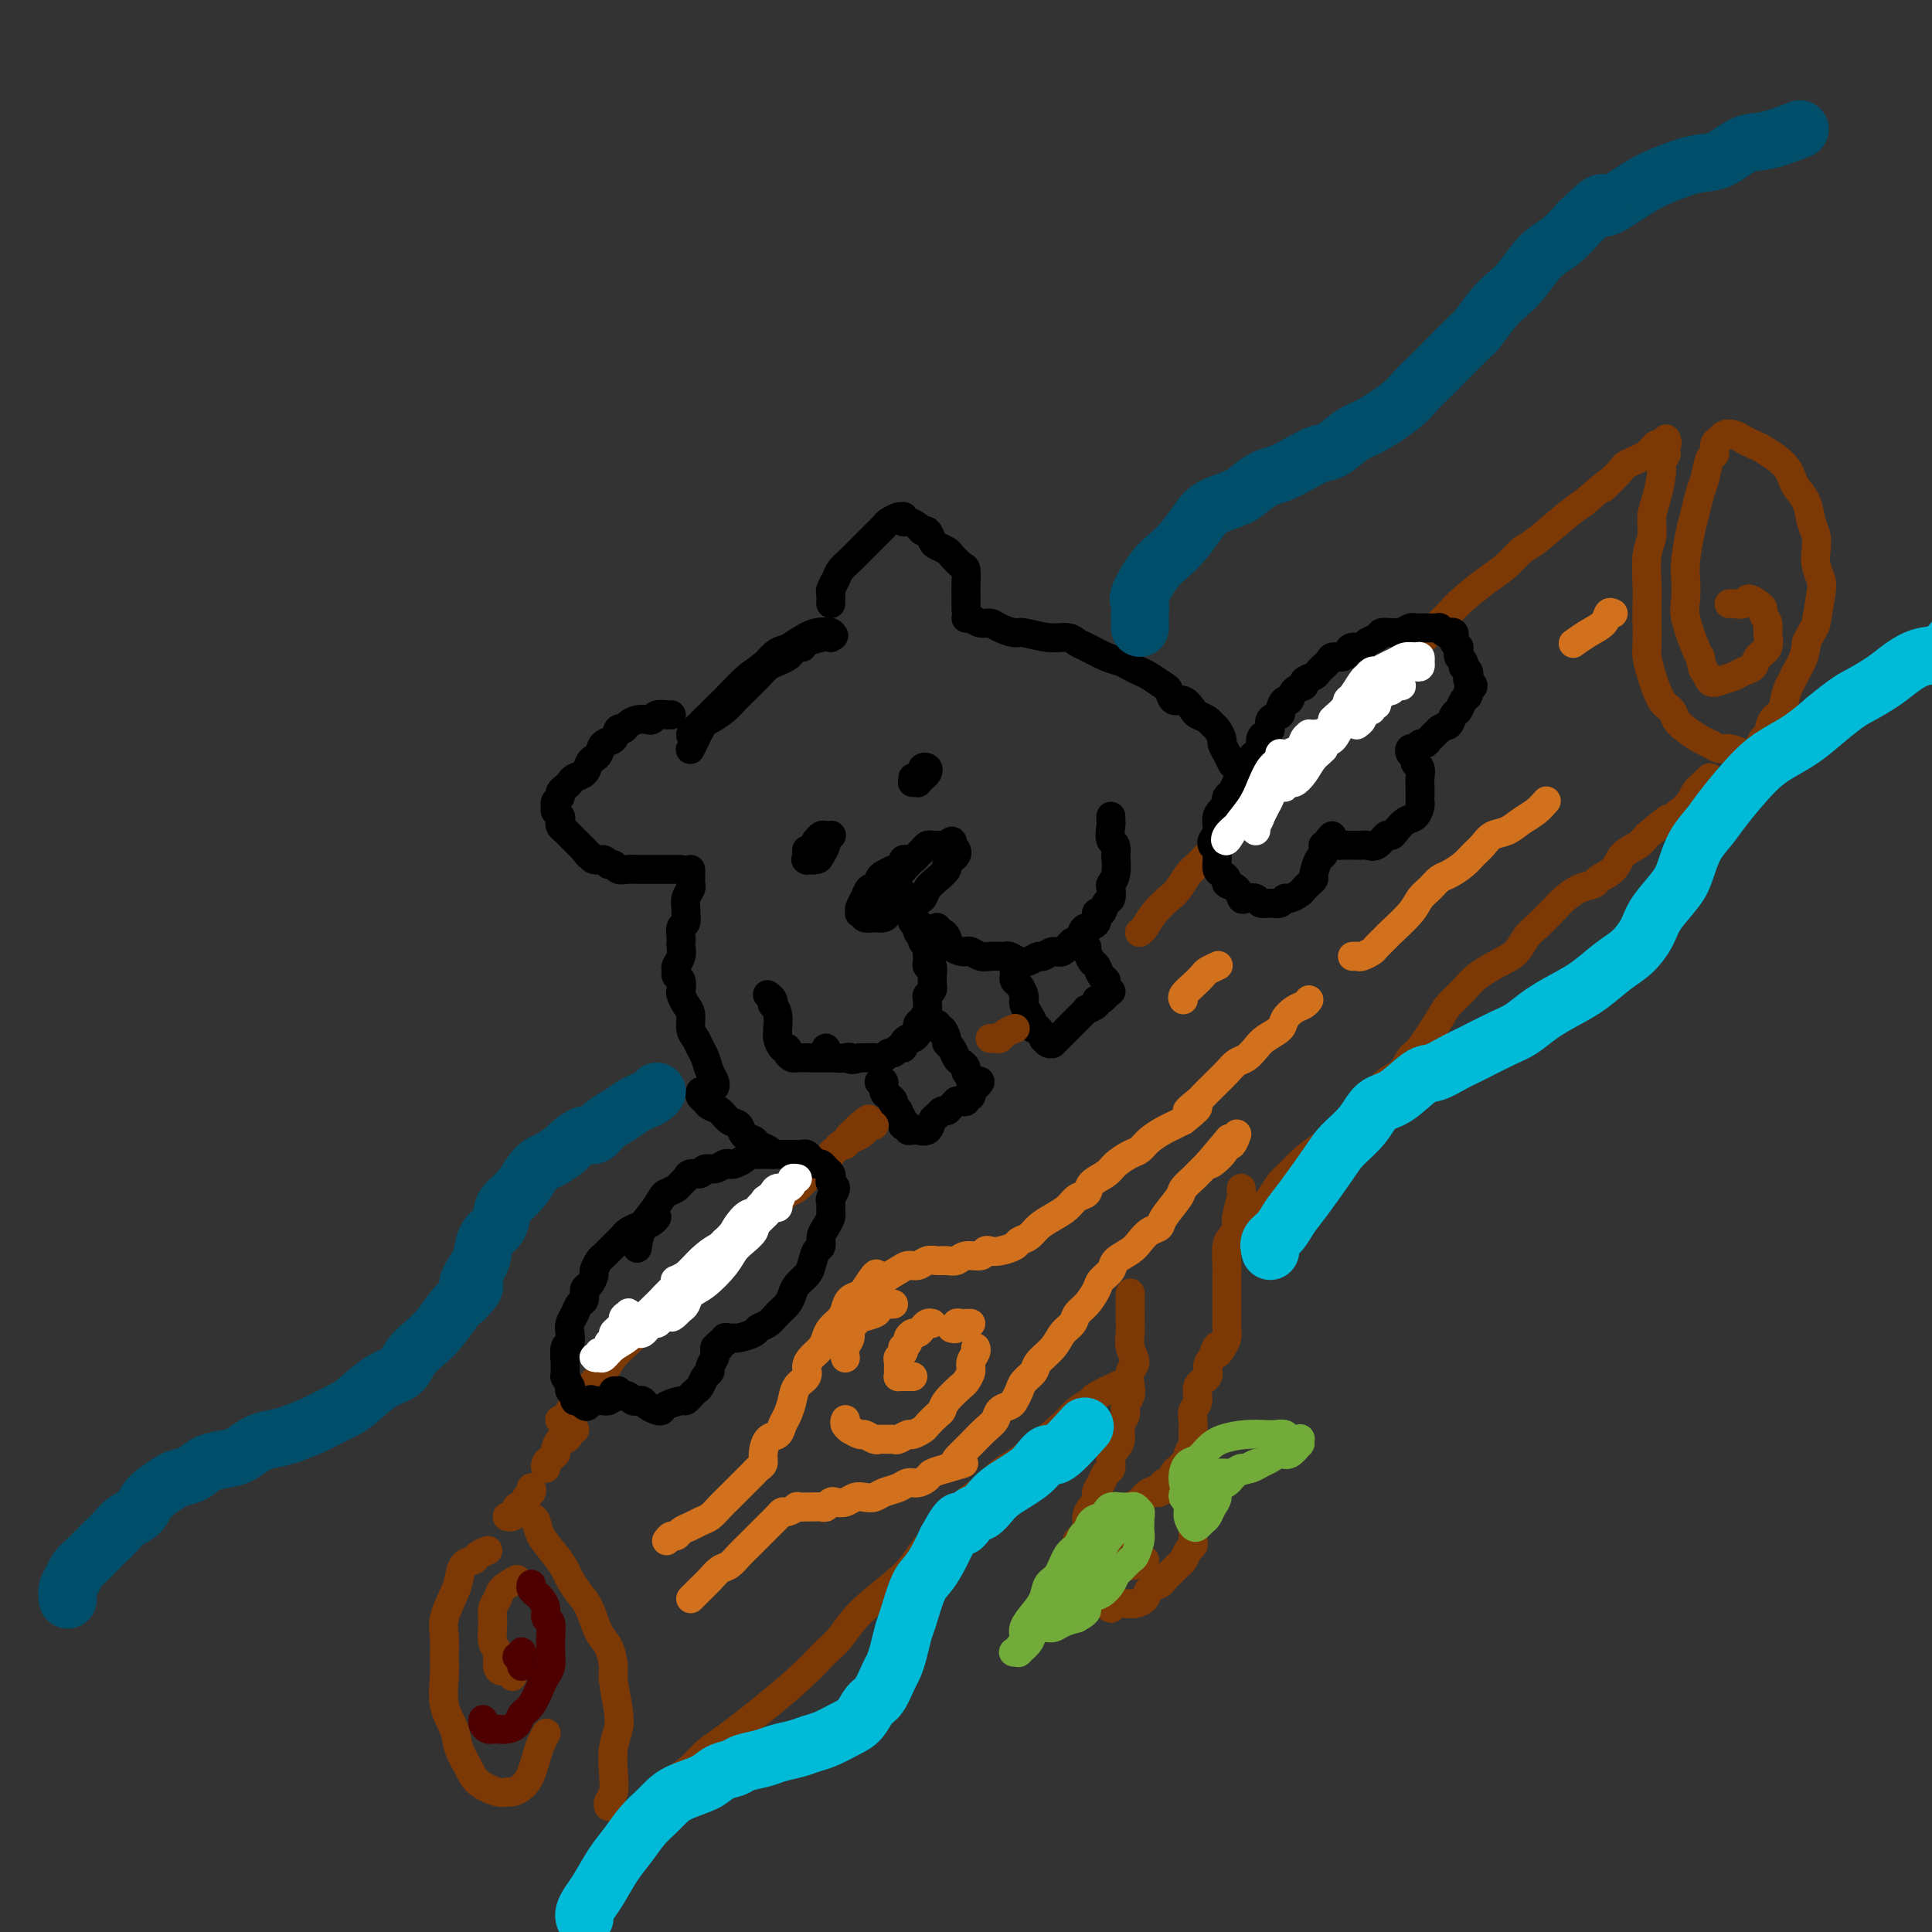 <svg viewBox='0 0 400 400' version='1.1' xmlns='http://www.w3.org/2000/svg' xmlns:xlink='http://www.w3.org/1999/xlink'><rect x="0" y="0" width="400" height="400" fill="#333333" stroke="none"/><g fill='none' stroke='rgb(0,0,0)' stroke-width='6' stroke-linecap='round' stroke-linejoin='round'><path d='M188,179c-0.449,0.425 -0.898,0.849 -1,1c-0.102,0.151 0.141,0.028 0,0c-0.141,-0.028 -0.668,0.039 -1,0c-0.332,-0.039 -0.470,-0.184 -1,0c-0.530,0.184 -1.453,0.698 -2,1c-0.547,0.302 -0.720,0.391 -1,1c-0.280,0.609 -0.667,1.739 -1,2c-0.333,0.261 -0.611,-0.347 -1,0c-0.389,0.347 -0.890,1.648 -1,2c-0.110,0.352 0.171,-0.247 0,0c-0.171,0.247 -0.794,1.338 -1,2c-0.206,0.662 0.005,0.895 0,1c-0.005,0.105 -0.228,0.080 0,0c0.228,-0.080 0.905,-0.217 1,0c0.095,0.217 -0.393,0.787 0,1c0.393,0.213 1.666,0.068 2,0c0.334,-0.068 -0.273,-0.059 0,0c0.273,0.059 1.425,0.169 2,0c0.575,-0.169 0.574,-0.618 1,-1c0.426,-0.382 1.279,-0.697 2,-1c0.721,-0.303 1.309,-0.595 2,-1c0.691,-0.405 1.485,-0.924 2,-1c0.515,-0.076 0.750,0.292 1,0c0.250,-0.292 0.515,-1.244 1,-2c0.485,-0.756 1.191,-1.316 2,-2c0.809,-0.684 1.720,-1.493 2,-2c0.280,-0.507 -0.071,-0.713 0,-1c0.071,-0.287 0.566,-0.654 1,-1c0.434,-0.346 0.809,-0.670 1,-1c0.191,-0.330 0.197,-0.666 0,-1c-0.197,-0.334 -0.599,-0.667 -1,-1'/><path d='M197,175c0.689,-1.702 -0.589,-0.456 -1,0c-0.411,0.456 0.045,0.121 0,0c-0.045,-0.121 -0.589,-0.029 -1,0c-0.411,0.029 -0.687,-0.003 -1,0c-0.313,0.003 -0.661,0.043 -1,0c-0.339,-0.043 -0.668,-0.169 -1,0c-0.332,0.169 -0.667,0.633 -1,1c-0.333,0.367 -0.662,0.637 -1,1c-0.338,0.363 -0.683,0.819 -1,1c-0.317,0.181 -0.607,0.086 -1,0c-0.393,-0.086 -0.889,-0.164 -1,0c-0.111,0.164 0.163,0.568 0,1c-0.163,0.432 -0.761,0.890 -1,1c-0.239,0.110 -0.118,-0.129 0,0c0.118,0.129 0.232,0.627 0,1c-0.232,0.373 -0.809,0.621 -1,1c-0.191,0.379 0.005,0.889 0,1c-0.005,0.111 -0.211,-0.178 0,0c0.211,0.178 0.841,0.821 1,1c0.159,0.179 -0.151,-0.107 0,0c0.151,0.107 0.762,0.606 1,1c0.238,0.394 0.103,0.683 0,1c-0.103,0.317 -0.172,0.663 0,1c0.172,0.337 0.586,0.664 1,1c0.414,0.336 0.829,0.682 1,1c0.171,0.318 0.098,0.610 0,1c-0.098,0.390 -0.220,0.878 0,1c0.220,0.122 0.780,-0.122 1,0c0.220,0.122 0.098,0.610 0,1c-0.098,0.390 -0.171,0.683 0,1c0.171,0.317 0.585,0.659 1,1'/><path d='M191,194c0.868,1.880 0.037,1.081 0,1c-0.037,-0.081 0.721,0.557 1,1c0.279,0.443 0.078,0.691 0,1c-0.078,0.309 -0.035,0.679 0,1c0.035,0.321 0.062,0.592 0,1c-0.062,0.408 -0.213,0.954 0,1c0.213,0.046 0.789,-0.409 1,0c0.211,0.409 0.058,1.682 0,2c-0.058,0.318 -0.019,-0.318 0,0c0.019,0.318 0.019,1.591 0,2c-0.019,0.409 -0.058,-0.045 0,0c0.058,0.045 0.212,0.588 0,1c-0.212,0.412 -0.792,0.691 -1,1c-0.208,0.309 -0.045,0.646 0,1c0.045,0.354 -0.027,0.725 0,1c0.027,0.275 0.152,0.455 0,1c-0.152,0.545 -0.580,1.457 -1,2c-0.420,0.543 -0.833,0.719 -1,1c-0.167,0.281 -0.087,0.666 0,1c0.087,0.334 0.182,0.615 0,1c-0.182,0.385 -0.640,0.873 -1,1c-0.360,0.127 -0.621,-0.105 -1,0c-0.379,0.105 -0.875,0.549 -1,1c-0.125,0.451 0.122,0.909 0,1c-0.122,0.091 -0.614,-0.186 -1,0c-0.386,0.186 -0.666,0.834 -1,1c-0.334,0.166 -0.722,-0.152 -1,0c-0.278,0.152 -0.446,0.773 -1,1c-0.554,0.227 -1.495,0.061 -2,0c-0.505,-0.061 -0.573,-0.017 -1,0c-0.427,0.017 -1.214,0.009 -2,0'/><path d='M178,219c-2.273,0.777 -1.954,0.218 -2,0c-0.046,-0.218 -0.457,-0.097 -1,0c-0.543,0.097 -1.217,0.170 -2,0c-0.783,-0.170 -1.674,-0.582 -2,-1c-0.326,-0.418 -0.088,-0.843 0,-1c0.088,-0.157 0.025,-0.045 0,0c-0.025,0.045 -0.013,0.022 0,0'/><path d='M194,192c-0.087,0.439 -0.174,0.878 0,1c0.174,0.122 0.610,-0.072 1,0c0.390,0.072 0.734,0.411 1,1c0.266,0.589 0.456,1.430 1,2c0.544,0.570 1.444,0.871 2,1c0.556,0.129 0.769,0.087 1,0c0.231,-0.087 0.482,-0.219 1,0c0.518,0.219 1.304,0.790 2,1c0.696,0.210 1.303,0.060 2,0c0.697,-0.060 1.485,-0.029 2,0c0.515,0.029 0.758,0.056 1,0c0.242,-0.056 0.484,-0.196 1,0c0.516,0.196 1.307,0.728 2,1c0.693,0.272 1.288,0.285 2,0c0.712,-0.285 1.543,-0.869 2,-1c0.457,-0.131 0.542,0.191 1,0c0.458,-0.191 1.289,-0.895 2,-1c0.711,-0.105 1.303,0.389 2,0c0.697,-0.389 1.501,-1.661 2,-2c0.499,-0.339 0.693,0.255 1,0c0.307,-0.255 0.726,-1.359 1,-2c0.274,-0.641 0.402,-0.820 1,-1c0.598,-0.180 1.667,-0.362 2,-1c0.333,-0.638 -0.068,-1.733 0,-2c0.068,-0.267 0.606,0.294 1,0c0.394,-0.294 0.645,-1.442 1,-2c0.355,-0.558 0.813,-0.525 1,-1c0.187,-0.475 0.102,-1.457 0,-2c-0.102,-0.543 -0.220,-0.646 0,-1c0.220,-0.354 0.777,-0.958 1,-2c0.223,-1.042 0.111,-2.521 0,-4'/><path d='M231,177c0.392,-2.675 -0.627,-2.363 -1,-3c-0.373,-0.637 -0.100,-2.222 0,-3c0.100,-0.778 0.027,-0.748 0,-1c-0.027,-0.252 -0.008,-0.786 0,-1c0.008,-0.214 0.004,-0.107 0,0'/><path d='M173,219c0.112,-0.000 0.223,-0.000 0,0c-0.223,0.000 -0.782,0.000 -1,0c-0.218,-0.000 -0.096,-0.000 0,0c0.096,0.000 0.167,0.000 0,0c-0.167,-0.000 -0.573,-0.000 -1,0c-0.427,0.000 -0.874,0.000 -1,0c-0.126,-0.000 0.068,-0.000 0,0c-0.068,0.000 -0.399,0.001 -1,0c-0.601,-0.001 -1.471,-0.003 -2,0c-0.529,0.003 -0.715,0.011 -1,0c-0.285,-0.011 -0.668,-0.040 -1,0c-0.332,0.040 -0.615,0.148 -1,0c-0.385,-0.148 -0.874,-0.551 -1,-1c-0.126,-0.449 0.109,-0.945 0,-1c-0.109,-0.055 -0.564,0.330 -1,0c-0.436,-0.330 -0.853,-1.374 -1,-2c-0.147,-0.626 -0.026,-0.832 0,-1c0.026,-0.168 -0.045,-0.296 0,-1c0.045,-0.704 0.204,-1.982 0,-3c-0.204,-1.018 -0.773,-1.776 -1,-2c-0.227,-0.224 -0.112,0.084 0,0c0.112,-0.084 0.223,-0.561 0,-1c-0.223,-0.439 -0.778,-0.840 -1,-1c-0.222,-0.160 -0.111,-0.080 0,0'/><path d='M166,134c0.088,0.024 0.175,0.048 0,0c-0.175,-0.048 -0.613,-0.168 -1,0c-0.387,0.168 -0.721,0.624 -1,1c-0.279,0.376 -0.501,0.671 -1,1c-0.499,0.329 -1.275,0.693 -2,1c-0.725,0.307 -1.401,0.557 -2,1c-0.599,0.443 -1.123,1.078 -2,2c-0.877,0.922 -2.107,2.130 -3,3c-0.893,0.870 -1.449,1.403 -2,2c-0.551,0.597 -1.097,1.258 -2,2c-0.903,0.742 -2.163,1.566 -3,2c-0.837,0.434 -1.251,0.478 -2,1c-0.749,0.522 -1.832,1.522 -2,2c-0.168,0.478 0.578,0.433 1,0c0.422,-0.433 0.519,-1.255 1,-2c0.481,-0.745 1.347,-1.414 2,-2c0.653,-0.586 1.095,-1.087 2,-2c0.905,-0.913 2.275,-2.236 3,-3c0.725,-0.764 0.805,-0.969 2,-2c1.195,-1.031 3.505,-2.889 5,-4c1.495,-1.111 2.176,-1.474 3,-2c0.824,-0.526 1.790,-1.213 3,-2c1.210,-0.787 2.664,-1.672 4,-2c1.336,-0.328 2.554,-0.098 3,0c0.446,0.098 0.120,0.065 0,0c-0.120,-0.065 -0.034,-0.161 0,0c0.034,0.161 0.017,0.581 0,1'/><path d='M172,132c1.722,-0.819 -0.472,-0.367 -2,0c-1.528,0.367 -2.388,0.648 -3,1c-0.612,0.352 -0.975,0.776 -2,1c-1.025,0.224 -2.711,0.247 -4,1c-1.289,0.753 -2.180,2.236 -3,3c-0.820,0.764 -1.567,0.809 -3,2c-1.433,1.191 -3.550,3.528 -5,5c-1.450,1.472 -2.231,2.080 -3,3c-0.769,0.920 -1.526,2.154 -2,3c-0.474,0.846 -0.666,1.305 -1,2c-0.334,0.695 -0.810,1.627 -1,2c-0.190,0.373 -0.095,0.186 0,0'/><path d='M182,224c0.444,-0.203 0.888,-0.406 1,0c0.112,0.406 -0.110,1.419 0,2c0.110,0.581 0.550,0.728 1,1c0.450,0.272 0.909,0.668 1,1c0.091,0.332 -0.186,0.600 0,1c0.186,0.400 0.833,0.930 1,1c0.167,0.070 -0.148,-0.322 0,0c0.148,0.322 0.757,1.358 1,2c0.243,0.642 0.120,0.890 0,1c-0.120,0.110 -0.238,0.082 0,0c0.238,-0.082 0.833,-0.219 1,0c0.167,0.219 -0.092,0.792 0,1c0.092,0.208 0.535,0.049 1,0c0.465,-0.049 0.951,0.012 1,0c0.049,-0.012 -0.338,-0.098 0,0c0.338,0.098 1.400,0.381 2,0c0.600,-0.381 0.738,-1.425 1,-2c0.262,-0.575 0.649,-0.680 1,-1c0.351,-0.320 0.668,-0.856 1,-1c0.332,-0.144 0.680,0.105 1,0c0.320,-0.105 0.612,-0.563 1,-1c0.388,-0.437 0.874,-0.853 1,-1c0.126,-0.147 -0.106,-0.024 0,0c0.106,0.024 0.550,-0.050 1,0c0.450,0.050 0.904,0.224 1,0c0.096,-0.224 -0.168,-0.847 0,-1c0.168,-0.153 0.767,0.165 1,0c0.233,-0.165 0.101,-0.814 0,-1c-0.101,-0.186 -0.172,0.090 0,0c0.172,-0.090 0.586,-0.545 1,-1'/><path d='M202,225c1.839,-1.615 0.436,-1.154 0,-1c-0.436,0.154 0.094,-0.000 0,0c-0.094,0.000 -0.813,0.154 -1,0c-0.187,-0.154 0.157,-0.618 0,-1c-0.157,-0.382 -0.815,-0.683 -1,-1c-0.185,-0.317 0.104,-0.648 0,-1c-0.104,-0.352 -0.602,-0.723 -1,-1c-0.398,-0.277 -0.698,-0.460 -1,-1c-0.302,-0.540 -0.607,-1.436 -1,-2c-0.393,-0.564 -0.876,-0.796 -1,-1c-0.124,-0.204 0.110,-0.381 0,-1c-0.110,-0.619 -0.566,-1.681 -1,-2c-0.434,-0.319 -0.848,0.107 -1,0c-0.152,-0.107 -0.044,-0.745 0,-1c0.044,-0.255 0.022,-0.128 0,0'/><path d='M210,201c-0.006,-0.087 -0.012,-0.174 0,0c0.012,0.174 0.042,0.610 0,1c-0.042,0.390 -0.156,0.734 0,1c0.156,0.266 0.580,0.455 1,1c0.420,0.545 0.834,1.445 1,2c0.166,0.555 0.082,0.766 0,1c-0.082,0.234 -0.163,0.491 0,1c0.163,0.509 0.569,1.268 1,2c0.431,0.732 0.885,1.435 1,2c0.115,0.565 -0.110,0.992 0,1c0.110,0.008 0.555,-0.404 1,0c0.445,0.404 0.890,1.625 1,2c0.110,0.375 -0.115,-0.095 0,0c0.115,0.095 0.570,0.754 1,1c0.430,0.246 0.836,0.077 1,0c0.164,-0.077 0.085,-0.062 0,0c-0.085,0.062 -0.177,0.171 0,0c0.177,-0.171 0.625,-0.623 1,-1c0.375,-0.377 0.679,-0.679 1,-1c0.321,-0.321 0.659,-0.659 1,-1c0.341,-0.341 0.684,-0.684 1,-1c0.316,-0.316 0.604,-0.606 1,-1c0.396,-0.394 0.898,-0.893 1,-1c0.102,-0.107 -0.198,0.178 0,0c0.198,-0.178 0.893,-0.817 1,-1c0.107,-0.183 -0.374,0.091 0,0c0.374,-0.091 1.603,-0.546 2,-1c0.397,-0.454 -0.038,-0.905 0,-1c0.038,-0.095 0.549,0.167 1,0c0.451,-0.167 0.843,-0.762 1,-1c0.157,-0.238 0.078,-0.119 0,0'/><path d='M229,206c2.011,-1.405 0.540,-0.418 0,0c-0.540,0.418 -0.148,0.268 0,0c0.148,-0.268 0.051,-0.653 0,-1c-0.051,-0.347 -0.055,-0.655 0,-1c0.055,-0.345 0.169,-0.727 0,-1c-0.169,-0.273 -0.620,-0.436 -1,-1c-0.380,-0.564 -0.690,-1.528 -1,-2c-0.310,-0.472 -0.619,-0.452 -1,-1c-0.381,-0.548 -0.834,-1.662 -1,-2c-0.166,-0.338 -0.045,0.101 0,0c0.045,-0.101 0.013,-0.743 0,-1c-0.013,-0.257 -0.006,-0.128 0,0'/></g>
<g fill='none' stroke='rgb(124,56,5)' stroke-width='6' stroke-linecap='round' stroke-linejoin='round'><path d='M116,294c-0.110,-0.025 -0.219,-0.050 0,0c0.219,0.050 0.768,0.176 1,0c0.232,-0.176 0.148,-0.655 1,-2c0.852,-1.345 2.639,-3.556 4,-5c1.361,-1.444 2.296,-2.123 3,-3c0.704,-0.877 1.175,-1.954 2,-3c0.825,-1.046 2.002,-2.062 3,-3c0.998,-0.938 1.815,-1.800 3,-3c1.185,-1.200 2.738,-2.739 4,-4c1.262,-1.261 2.232,-2.242 3,-3c0.768,-0.758 1.333,-1.291 2,-2c0.667,-0.709 1.435,-1.594 2,-2c0.565,-0.406 0.928,-0.331 2,-1c1.072,-0.669 2.855,-2.080 4,-3c1.145,-0.920 1.654,-1.350 2,-2c0.346,-0.650 0.529,-1.521 1,-2c0.471,-0.479 1.229,-0.566 2,-1c0.771,-0.434 1.554,-1.216 2,-2c0.446,-0.784 0.556,-1.571 1,-2c0.444,-0.429 1.222,-0.500 2,-1c0.778,-0.500 1.557,-1.429 2,-2c0.443,-0.571 0.552,-0.783 1,-1c0.448,-0.217 1.237,-0.438 2,-1c0.763,-0.562 1.500,-1.464 2,-2c0.500,-0.536 0.764,-0.707 1,-1c0.236,-0.293 0.444,-0.709 1,-1c0.556,-0.291 1.458,-0.456 2,-1c0.542,-0.544 0.723,-1.465 1,-2c0.277,-0.535 0.652,-0.682 1,-1c0.348,-0.318 0.671,-0.805 1,-1c0.329,-0.195 0.665,-0.097 1,0'/><path d='M175,237c9.246,-9.283 2.859,-3.990 1,-2c-1.859,1.990 0.808,0.677 2,0c1.192,-0.677 0.907,-0.718 1,-1c0.093,-0.282 0.563,-0.807 1,-1c0.437,-0.193 0.839,-0.055 1,0c0.161,0.055 0.080,0.028 0,0'/><path d='M205,215c0.324,-0.022 0.648,-0.045 1,0c0.352,0.045 0.734,0.156 1,0c0.266,-0.156 0.418,-0.581 1,-1c0.582,-0.419 1.595,-0.834 2,-1c0.405,-0.166 0.203,-0.083 0,0'/><path d='M236,193c-0.074,0.044 -0.147,0.088 0,0c0.147,-0.088 0.515,-0.307 1,-1c0.485,-0.693 1.087,-1.860 2,-3c0.913,-1.140 2.138,-2.251 3,-3c0.862,-0.749 1.362,-1.134 2,-2c0.638,-0.866 1.416,-2.214 2,-3c0.584,-0.786 0.974,-1.010 2,-2c1.026,-0.990 2.686,-2.747 4,-4c1.314,-1.253 2.280,-2.002 3,-3c0.720,-0.998 1.193,-2.243 2,-3c0.807,-0.757 1.949,-1.025 3,-2c1.051,-0.975 2.013,-2.657 3,-4c0.987,-1.343 2.000,-2.345 3,-3c1.000,-0.655 1.986,-0.961 3,-2c1.014,-1.039 2.057,-2.809 3,-4c0.943,-1.191 1.788,-1.801 3,-3c1.212,-1.199 2.792,-2.985 4,-4c1.208,-1.015 2.043,-1.259 3,-2c0.957,-0.741 2.037,-1.979 3,-3c0.963,-1.021 1.808,-1.824 3,-3c1.192,-1.176 2.729,-2.726 4,-4c1.271,-1.274 2.275,-2.274 3,-3c0.725,-0.726 1.170,-1.180 2,-2c0.830,-0.820 2.046,-2.006 3,-3c0.954,-0.994 1.645,-1.797 3,-3c1.355,-1.203 3.373,-2.808 5,-4c1.627,-1.192 2.861,-1.971 4,-3c1.139,-1.029 2.182,-2.307 3,-3c0.818,-0.693 1.413,-0.802 3,-2c1.587,-1.198 4.168,-3.485 6,-5c1.832,-1.515 2.916,-2.257 4,-3'/><path d='M328,104c8.321,-7.176 4.624,-3.615 4,-3c-0.624,0.615 1.826,-1.715 3,-3c1.174,-1.285 1.071,-1.525 2,-2c0.929,-0.475 2.890,-1.185 4,-2c1.110,-0.815 1.370,-1.734 2,-2c0.630,-0.266 1.631,0.121 2,0c0.369,-0.121 0.105,-0.749 0,-1c-0.105,-0.251 -0.053,-0.126 0,0'/><path d='M119,296c-0.416,0.021 -0.832,0.042 -1,0c-0.168,-0.042 -0.087,-0.148 0,0c0.087,0.148 0.181,0.552 0,1c-0.181,0.448 -0.636,0.942 -1,1c-0.364,0.058 -0.636,-0.321 -1,0c-0.364,0.321 -0.819,1.343 -1,2c-0.181,0.657 -0.087,0.950 0,1c0.087,0.050 0.167,-0.144 0,0c-0.167,0.144 -0.581,0.626 -1,1c-0.419,0.374 -0.844,0.639 -1,1c-0.156,0.361 -0.045,0.817 0,1c0.045,0.183 0.022,0.091 0,0'/><path d='M110,308c0.089,0.364 0.179,0.728 0,1c-0.179,0.272 -0.626,0.451 -1,1c-0.374,0.549 -0.675,1.468 -1,2c-0.325,0.532 -0.675,0.679 -1,1c-0.325,0.321 -0.626,0.817 -1,1c-0.374,0.183 -0.821,0.052 -1,0c-0.179,-0.052 -0.089,-0.026 0,0'/><path d='M107,312c0.332,-0.086 0.665,-0.173 1,0c0.335,0.173 0.674,0.605 1,1c0.326,0.395 0.641,0.753 1,1c0.359,0.247 0.764,0.383 1,1c0.236,0.617 0.304,1.716 1,3c0.696,1.284 2.021,2.753 3,4c0.979,1.247 1.613,2.270 2,3c0.387,0.730 0.527,1.166 1,2c0.473,0.834 1.280,2.065 2,3c0.720,0.935 1.355,1.573 2,3c0.645,1.427 1.301,3.641 2,5c0.699,1.359 1.442,1.861 2,3c0.558,1.139 0.930,2.915 1,4c0.070,1.085 -0.164,1.479 0,3c0.164,1.521 0.724,4.168 1,6c0.276,1.832 0.266,2.847 0,4c-0.266,1.153 -0.789,2.442 -1,4c-0.211,1.558 -0.109,3.384 0,5c0.109,1.616 0.225,3.021 0,4c-0.225,0.979 -0.791,1.533 -1,2c-0.209,0.467 -0.060,0.848 0,1c0.060,0.152 0.030,0.076 0,0'/><path d='M101,321c-0.786,0.319 -1.571,0.639 -2,1c-0.429,0.361 -0.501,0.764 -1,1c-0.499,0.236 -1.426,0.306 -2,1c-0.574,0.694 -0.795,2.013 -1,3c-0.205,0.987 -0.394,1.644 -1,3c-0.606,1.356 -1.628,3.411 -2,5c-0.372,1.589 -0.093,2.711 0,4c0.093,1.289 -0.001,2.746 0,4c0.001,1.254 0.098,2.306 0,4c-0.098,1.694 -0.390,4.029 0,6c0.390,1.971 1.463,3.579 2,5c0.537,1.421 0.540,2.653 1,4c0.460,1.347 1.378,2.807 2,4c0.622,1.193 0.947,2.120 2,3c1.053,0.880 2.835,1.712 4,2c1.165,0.288 1.712,0.033 2,0c0.288,-0.033 0.315,0.155 1,0c0.685,-0.155 2.026,-0.655 3,-2c0.974,-1.345 1.581,-3.536 2,-5c0.419,-1.464 0.651,-2.202 1,-3c0.349,-0.798 0.814,-1.657 1,-2c0.186,-0.343 0.093,-0.172 0,0'/><path d='M107,327c-1.186,0.663 -2.371,1.326 -3,2c-0.629,0.674 -0.700,1.359 -1,2c-0.300,0.641 -0.827,1.240 -1,2c-0.173,0.760 0.009,1.682 0,3c-0.009,1.318 -0.210,3.032 0,4c0.210,0.968 0.831,1.191 1,2c0.169,0.809 -0.112,2.203 0,3c0.112,0.797 0.618,0.998 1,1c0.382,0.002 0.638,-0.195 1,0c0.362,0.195 0.828,0.783 1,1c0.172,0.217 0.049,0.062 0,0c-0.049,-0.062 -0.025,-0.031 0,0'/><path d='M133,376c0.218,-0.246 0.435,-0.491 1,-1c0.565,-0.509 1.476,-1.280 2,-2c0.524,-0.720 0.660,-1.389 1,-2c0.340,-0.611 0.884,-1.163 2,-2c1.116,-0.837 2.806,-1.958 4,-3c1.194,-1.042 1.893,-2.006 3,-3c1.107,-0.994 2.621,-2.016 4,-3c1.379,-0.984 2.623,-1.928 4,-3c1.377,-1.072 2.886,-2.273 5,-4c2.114,-1.727 4.834,-3.981 7,-6c2.166,-2.019 3.777,-3.803 5,-5c1.223,-1.197 2.059,-1.807 3,-3c0.941,-1.193 1.987,-2.967 4,-5c2.013,-2.033 4.992,-4.323 7,-6c2.008,-1.677 3.044,-2.742 4,-4c0.956,-1.258 1.830,-2.711 3,-4c1.170,-1.289 2.634,-2.414 4,-4c1.366,-1.586 2.635,-3.633 4,-5c1.365,-1.367 2.827,-2.053 4,-3c1.173,-0.947 2.056,-2.154 3,-3c0.944,-0.846 1.949,-1.330 3,-2c1.051,-0.670 2.148,-1.526 4,-3c1.852,-1.474 4.458,-3.565 6,-5c1.542,-1.435 2.018,-2.213 3,-3c0.982,-0.787 2.469,-1.582 3,-2c0.531,-0.418 0.104,-0.459 1,-1c0.896,-0.541 3.113,-1.583 4,-2c0.887,-0.417 0.443,-0.208 0,0'/><path d='M258,252c1.090,-0.699 2.181,-1.397 3,-2c0.819,-0.603 1.367,-1.110 2,-2c0.633,-0.890 1.353,-2.164 2,-3c0.647,-0.836 1.222,-1.235 2,-2c0.778,-0.765 1.759,-1.895 3,-3c1.241,-1.105 2.740,-2.184 4,-3c1.260,-0.816 2.280,-1.367 3,-2c0.720,-0.633 1.141,-1.347 2,-2c0.859,-0.653 2.156,-1.243 3,-2c0.844,-0.757 1.235,-1.679 2,-3c0.765,-1.321 1.903,-3.040 3,-4c1.097,-0.960 2.151,-1.163 3,-2c0.849,-0.837 1.491,-2.310 2,-3c0.509,-0.690 0.886,-0.596 2,-2c1.114,-1.404 2.966,-4.306 4,-6c1.034,-1.694 1.249,-2.182 2,-3c0.751,-0.818 2.036,-1.967 3,-3c0.964,-1.033 1.607,-1.951 3,-3c1.393,-1.049 3.536,-2.228 5,-3c1.464,-0.772 2.250,-1.137 3,-2c0.750,-0.863 1.463,-2.224 2,-3c0.537,-0.776 0.897,-0.968 2,-2c1.103,-1.032 2.948,-2.906 4,-4c1.052,-1.094 1.311,-1.408 2,-2c0.689,-0.592 1.808,-1.461 3,-2c1.192,-0.539 2.459,-0.749 3,-1c0.541,-0.251 0.358,-0.542 1,-1c0.642,-0.458 2.110,-1.081 3,-2c0.890,-0.919 1.201,-2.132 2,-3c0.799,-0.868 2.085,-1.391 3,-2c0.915,-0.609 1.457,-1.305 2,-2'/><path d='M341,173c6.103,-5.025 3.859,-3.087 4,-3c0.141,0.087 2.665,-1.675 4,-3c1.335,-1.325 1.482,-2.211 2,-3c0.518,-0.789 1.409,-1.482 2,-2c0.591,-0.518 0.883,-0.862 1,-1c0.117,-0.138 0.058,-0.069 0,0'/><path d='M234,268c-0.001,-0.260 -0.001,-0.520 0,0c0.001,0.520 0.005,1.820 0,3c-0.005,1.180 -0.019,2.240 0,3c0.019,0.760 0.071,1.218 0,2c-0.071,0.782 -0.267,1.886 0,3c0.267,1.114 0.996,2.238 1,3c0.004,0.762 -0.716,1.163 -1,2c-0.284,0.837 -0.133,2.110 0,3c0.133,0.890 0.247,1.397 0,2c-0.247,0.603 -0.853,1.302 -1,2c-0.147,0.698 0.167,1.394 0,2c-0.167,0.606 -0.814,1.122 -1,2c-0.186,0.878 0.091,2.118 0,3c-0.091,0.882 -0.549,1.405 -1,2c-0.451,0.595 -0.895,1.261 -1,2c-0.105,0.739 0.130,1.550 0,2c-0.130,0.450 -0.626,0.539 -1,1c-0.374,0.461 -0.626,1.292 -1,2c-0.374,0.708 -0.870,1.292 -1,2c-0.130,0.708 0.106,1.541 0,2c-0.106,0.459 -0.554,0.543 -1,1c-0.446,0.457 -0.890,1.288 -1,2c-0.110,0.712 0.115,1.305 0,2c-0.115,0.695 -0.570,1.491 -1,2c-0.430,0.509 -0.834,0.730 -1,1c-0.166,0.270 -0.093,0.591 0,1c0.093,0.409 0.207,0.908 0,1c-0.207,0.092 -0.736,-0.223 -1,0c-0.264,0.223 -0.263,0.983 0,1c0.263,0.017 0.790,-0.709 1,-1c0.210,-0.291 0.105,-0.145 0,0'/><path d='M223,321c-1.051,3.424 0.821,0.485 2,-1c1.179,-1.485 1.667,-1.515 2,-2c0.333,-0.485 0.513,-1.425 1,-2c0.487,-0.575 1.283,-0.784 2,-1c0.717,-0.216 1.357,-0.439 2,-1c0.643,-0.561 1.289,-1.459 2,-2c0.711,-0.541 1.486,-0.723 2,-1c0.514,-0.277 0.767,-0.647 1,-1c0.233,-0.353 0.444,-0.687 1,-1c0.556,-0.313 1.456,-0.605 2,-1c0.544,-0.395 0.734,-0.893 1,-1c0.266,-0.107 0.610,0.179 1,0c0.390,-0.179 0.825,-0.821 1,-1c0.175,-0.179 0.089,0.107 0,0c-0.089,-0.107 -0.183,-0.605 0,-1c0.183,-0.395 0.641,-0.687 1,-1c0.359,-0.313 0.618,-0.648 1,-1c0.382,-0.352 0.887,-0.722 1,-1c0.113,-0.278 -0.166,-0.465 0,-1c0.166,-0.535 0.776,-1.417 1,-2c0.224,-0.583 0.060,-0.866 0,-1c-0.060,-0.134 -0.017,-0.119 0,0c0.017,0.119 0.009,0.342 0,0c-0.009,-0.342 -0.019,-1.250 0,-2c0.019,-0.750 0.065,-1.342 0,-2c-0.065,-0.658 -0.243,-1.384 0,-2c0.243,-0.616 0.905,-1.124 1,-2c0.095,-0.876 -0.377,-2.121 0,-3c0.377,-0.879 1.601,-1.390 2,-2c0.399,-0.610 -0.029,-1.317 0,-2c0.029,-0.683 0.514,-1.341 1,-2'/><path d='M251,281c1.420,-4.058 0.969,-1.702 1,-1c0.031,0.702 0.544,-0.248 1,-1c0.456,-0.752 0.854,-1.304 1,-2c0.146,-0.696 0.039,-1.534 0,-2c-0.039,-0.466 -0.010,-0.561 0,-1c0.010,-0.439 0.003,-1.224 0,-2c-0.003,-0.776 -0.001,-1.543 0,-2c0.001,-0.457 -0.001,-0.605 0,-1c0.001,-0.395 0.003,-1.036 0,-2c-0.003,-0.964 -0.011,-2.251 0,-3c0.011,-0.749 0.040,-0.961 0,-2c-0.040,-1.039 -0.151,-2.906 0,-4c0.151,-1.094 0.562,-1.417 1,-2c0.438,-0.583 0.902,-1.428 1,-2c0.098,-0.572 -0.170,-0.872 0,-2c0.170,-1.128 0.777,-3.086 1,-4c0.223,-0.914 0.060,-0.785 0,-1c-0.060,-0.215 -0.017,-0.776 0,-1c0.017,-0.224 0.009,-0.112 0,0'/><path d='M226,322c-0.009,0.217 -0.017,0.434 0,1c0.017,0.566 0.061,1.481 0,2c-0.061,0.519 -0.227,0.640 0,1c0.227,0.360 0.848,0.957 1,2c0.152,1.043 -0.166,2.533 0,3c0.166,0.467 0.817,-0.089 1,0c0.183,0.089 -0.102,0.823 0,1c0.102,0.177 0.591,-0.201 1,0c0.409,0.201 0.738,0.983 1,1c0.262,0.017 0.455,-0.729 1,-1c0.545,-0.271 1.440,-0.065 2,0c0.560,0.065 0.784,-0.010 1,0c0.216,0.010 0.424,0.106 1,0c0.576,-0.106 1.520,-0.413 2,-1c0.480,-0.587 0.496,-1.453 1,-2c0.504,-0.547 1.497,-0.776 2,-1c0.503,-0.224 0.516,-0.445 1,-1c0.484,-0.555 1.440,-1.444 2,-2c0.560,-0.556 0.724,-0.779 1,-1c0.276,-0.221 0.662,-0.441 1,-1c0.338,-0.559 0.626,-1.459 1,-2c0.374,-0.541 0.832,-0.724 1,-1c0.168,-0.276 0.045,-0.645 0,-1c-0.045,-0.355 -0.011,-0.697 0,-1c0.011,-0.303 0.000,-0.567 0,-1c-0.000,-0.433 0.011,-1.034 0,-2c-0.011,-0.966 -0.044,-2.298 0,-3c0.044,-0.702 0.167,-0.776 0,-1c-0.167,-0.224 -0.622,-0.599 -1,-1c-0.378,-0.401 -0.679,-0.829 -1,-1c-0.321,-0.171 -0.660,-0.086 -1,0'/><path d='M244,309c-0.579,-1.910 -0.526,-1.184 -1,-1c-0.474,0.184 -1.475,-0.172 -2,0c-0.525,0.172 -0.576,0.872 -1,1c-0.424,0.128 -1.223,-0.317 -2,0c-0.777,0.317 -1.531,1.395 -2,2c-0.469,0.605 -0.651,0.739 -1,1c-0.349,0.261 -0.864,0.651 -1,1c-0.136,0.349 0.107,0.656 0,1c-0.107,0.344 -0.564,0.725 -1,1c-0.436,0.275 -0.849,0.444 -1,1c-0.151,0.556 -0.038,1.497 0,2c0.038,0.503 0.003,0.566 0,1c-0.003,0.434 0.026,1.237 0,2c-0.026,0.763 -0.108,1.487 0,2c0.108,0.513 0.408,0.817 1,1c0.592,0.183 1.478,0.245 2,0c0.522,-0.245 0.679,-0.797 1,-1c0.321,-0.203 0.806,-0.058 1,0c0.194,0.058 0.097,0.029 0,0'/><path d='M345,94c-0.444,0.745 -0.889,1.490 -1,2c-0.111,0.510 0.110,0.784 0,2c-0.110,1.216 -0.551,3.375 -1,5c-0.449,1.625 -0.905,2.717 -1,4c-0.095,1.283 0.171,2.758 0,4c-0.171,1.242 -0.778,2.251 -1,4c-0.222,1.749 -0.060,4.239 0,6c0.060,1.761 0.018,2.794 0,4c-0.018,1.206 -0.013,2.585 0,4c0.013,1.415 0.035,2.865 0,4c-0.035,1.135 -0.126,1.956 0,3c0.126,1.044 0.470,2.310 1,4c0.530,1.690 1.248,3.805 2,5c0.752,1.195 1.538,1.472 2,2c0.462,0.528 0.599,1.308 1,2c0.401,0.692 1.065,1.295 2,2c0.935,0.705 2.142,1.513 3,2c0.858,0.487 1.368,0.652 2,1c0.632,0.348 1.388,0.878 2,1c0.612,0.122 1.081,-0.165 2,0c0.919,0.165 2.288,0.783 3,1c0.712,0.217 0.769,0.033 1,0c0.231,-0.033 0.638,0.086 1,0c0.362,-0.086 0.679,-0.378 1,-1c0.321,-0.622 0.647,-1.574 1,-2c0.353,-0.426 0.732,-0.326 1,-1c0.268,-0.674 0.425,-2.123 1,-3c0.575,-0.877 1.566,-1.184 2,-2c0.434,-0.816 0.309,-2.143 1,-4c0.691,-1.857 2.197,-4.245 3,-6c0.803,-1.755 0.901,-2.878 1,-4'/><path d='M374,133c1.944,-3.984 1.803,-2.943 2,-4c0.197,-1.057 0.733,-4.212 1,-6c0.267,-1.788 0.264,-2.210 0,-3c-0.264,-0.790 -0.791,-1.947 -1,-3c-0.209,-1.053 -0.101,-2.001 0,-3c0.101,-0.999 0.196,-2.049 0,-3c-0.196,-0.951 -0.682,-1.802 -1,-3c-0.318,-1.198 -0.468,-2.743 -1,-4c-0.532,-1.257 -1.445,-2.224 -2,-3c-0.555,-0.776 -0.754,-1.360 -1,-2c-0.246,-0.640 -0.541,-1.337 -1,-2c-0.459,-0.663 -1.081,-1.291 -2,-2c-0.919,-0.709 -2.134,-1.497 -3,-2c-0.866,-0.503 -1.384,-0.720 -2,-1c-0.616,-0.280 -1.332,-0.623 -2,-1c-0.668,-0.377 -1.288,-0.787 -2,-1c-0.712,-0.213 -1.514,-0.229 -2,0c-0.486,0.229 -0.655,0.701 -1,1c-0.345,0.299 -0.866,0.424 -1,1c-0.134,0.576 0.119,1.603 0,2c-0.119,0.397 -0.609,0.165 -1,1c-0.391,0.835 -0.683,2.737 -1,4c-0.317,1.263 -0.659,1.887 -1,3c-0.341,1.113 -0.679,2.713 -1,4c-0.321,1.287 -0.624,2.259 -1,4c-0.376,1.741 -0.826,4.249 -1,6c-0.174,1.751 -0.071,2.746 0,4c0.071,1.254 0.112,2.769 0,4c-0.112,1.231 -0.376,2.178 0,4c0.376,1.822 1.393,4.521 2,6c0.607,1.479 0.803,1.740 1,2'/><path d='M352,136c0.651,3.655 0.779,2.794 1,3c0.221,0.206 0.536,1.479 1,2c0.464,0.521 1.079,0.291 2,0c0.921,-0.291 2.149,-0.643 3,-1c0.851,-0.357 1.324,-0.718 2,-1c0.676,-0.282 1.555,-0.484 2,-1c0.445,-0.516 0.455,-1.346 1,-2c0.545,-0.654 1.625,-1.131 2,-2c0.375,-0.869 0.046,-2.130 0,-3c-0.046,-0.870 0.191,-1.348 0,-2c-0.191,-0.652 -0.810,-1.477 -1,-2c-0.190,-0.523 0.048,-0.743 0,-1c-0.048,-0.257 -0.381,-0.552 -1,-1c-0.619,-0.448 -1.525,-1.048 -2,-1c-0.475,0.048 -0.519,0.745 -1,1c-0.481,0.255 -1.399,0.069 -2,0c-0.601,-0.069 -0.886,-0.020 -1,0c-0.114,0.020 -0.057,0.010 0,0'/></g>
<g fill='none' stroke='rgb(0,0,0)' stroke-width='6' stroke-linecap='round' stroke-linejoin='round'><path d='M252,174c-0.000,-0.095 -0.001,-0.191 0,0c0.001,0.191 0.003,0.667 0,1c-0.003,0.333 -0.011,0.523 0,1c0.011,0.477 0.040,1.241 0,2c-0.040,0.759 -0.148,1.511 0,2c0.148,0.489 0.551,0.713 1,1c0.449,0.287 0.945,0.638 1,1c0.055,0.362 -0.332,0.737 0,1c0.332,0.263 1.384,0.414 2,1c0.616,0.586 0.798,1.607 1,2c0.202,0.393 0.425,0.159 1,0c0.575,-0.159 1.502,-0.243 2,0c0.498,0.243 0.566,0.812 1,1c0.434,0.188 1.233,-0.005 2,0c0.767,0.005 1.501,0.209 2,0c0.499,-0.209 0.763,-0.829 1,-1c0.237,-0.171 0.446,0.108 1,0c0.554,-0.108 1.454,-0.604 2,-1c0.546,-0.396 0.737,-0.691 1,-1c0.263,-0.309 0.596,-0.632 1,-1c0.404,-0.368 0.879,-0.781 1,-1c0.121,-0.219 -0.111,-0.245 0,-1c0.111,-0.755 0.565,-2.240 1,-3c0.435,-0.760 0.852,-0.796 1,-1c0.148,-0.204 0.026,-0.577 0,-1c-0.026,-0.423 0.045,-0.897 0,-1c-0.045,-0.103 -0.204,0.165 0,0c0.204,-0.165 0.773,-0.761 1,-1c0.227,-0.239 0.114,-0.119 0,0'/><path d='M275,174c1.102,-1.762 0.859,-0.668 1,0c0.141,0.668 0.668,0.911 1,1c0.332,0.089 0.469,0.023 1,0c0.531,-0.023 1.454,-0.004 2,0c0.546,0.004 0.713,-0.007 1,0c0.287,0.007 0.693,0.030 1,0c0.307,-0.030 0.515,-0.115 1,0c0.485,0.115 1.246,0.430 2,0c0.754,-0.430 1.501,-1.606 2,-2c0.499,-0.394 0.750,-0.007 1,0c0.250,0.007 0.498,-0.365 1,-1c0.502,-0.635 1.259,-1.531 2,-2c0.741,-0.469 1.467,-0.510 2,-1c0.533,-0.490 0.875,-1.429 1,-2c0.125,-0.571 0.035,-0.772 0,-1c-0.035,-0.228 -0.013,-0.481 0,-1c0.013,-0.519 0.019,-1.305 0,-2c-0.019,-0.695 -0.061,-1.299 0,-2c0.061,-0.701 0.226,-1.498 0,-2c-0.226,-0.502 -0.842,-0.708 -1,-1c-0.158,-0.292 0.143,-0.671 0,-1c-0.143,-0.329 -0.729,-0.609 -1,-1c-0.271,-0.391 -0.228,-0.891 0,-1c0.228,-0.109 0.641,0.175 1,0c0.359,-0.175 0.663,-0.810 1,-1c0.337,-0.190 0.706,0.064 1,0c0.294,-0.064 0.513,-0.447 1,-1c0.487,-0.553 1.244,-1.277 2,-2'/><path d='M298,151c1.334,-0.887 1.668,-0.605 2,-1c0.332,-0.395 0.662,-1.468 1,-2c0.338,-0.532 0.684,-0.524 1,-1c0.316,-0.476 0.603,-1.437 1,-2c0.397,-0.563 0.905,-0.728 1,-1c0.095,-0.272 -0.222,-0.650 0,-1c0.222,-0.350 0.984,-0.672 1,-1c0.016,-0.328 -0.714,-0.661 -1,-1c-0.286,-0.339 -0.128,-0.682 0,-1c0.128,-0.318 0.227,-0.610 0,-1c-0.227,-0.390 -0.779,-0.878 -1,-1c-0.221,-0.122 -0.112,0.121 0,0c0.112,-0.121 0.227,-0.606 0,-1c-0.227,-0.394 -0.797,-0.697 -1,-1c-0.203,-0.303 -0.041,-0.606 0,-1c0.041,-0.394 -0.041,-0.880 0,-1c0.041,-0.120 0.204,0.125 0,0c-0.204,-0.125 -0.775,-0.621 -1,-1c-0.225,-0.379 -0.103,-0.641 0,-1c0.103,-0.359 0.186,-0.814 0,-1c-0.186,-0.186 -0.642,-0.102 -1,0c-0.358,0.102 -0.620,0.224 -1,0c-0.380,-0.224 -0.879,-0.792 -1,-1c-0.121,-0.208 0.136,-0.055 0,0c-0.136,0.055 -0.665,0.014 -1,0c-0.335,-0.014 -0.475,-0.000 -1,0c-0.525,0.000 -1.436,-0.014 -2,0c-0.564,0.014 -0.780,0.055 -1,0c-0.220,-0.055 -0.444,-0.207 -1,0c-0.556,0.207 -1.445,0.773 -2,1c-0.555,0.227 -0.778,0.113 -1,0'/><path d='M289,131c-2.196,-0.049 -2.686,-0.172 -3,0c-0.314,0.172 -0.452,0.637 -1,1c-0.548,0.363 -1.508,0.623 -2,1c-0.492,0.377 -0.517,0.871 -1,1c-0.483,0.129 -1.424,-0.107 -2,0c-0.576,0.107 -0.788,0.557 -1,1c-0.212,0.443 -0.422,0.878 -1,1c-0.578,0.122 -1.522,-0.070 -2,0c-0.478,0.070 -0.490,0.400 -1,1c-0.510,0.600 -1.516,1.469 -2,2c-0.484,0.531 -0.444,0.725 -1,1c-0.556,0.275 -1.707,0.632 -2,1c-0.293,0.368 0.271,0.746 0,1c-0.271,0.254 -1.377,0.383 -2,1c-0.623,0.617 -0.763,1.722 -1,2c-0.237,0.278 -0.570,-0.273 -1,0c-0.430,0.273 -0.955,1.369 -1,2c-0.045,0.631 0.390,0.798 0,1c-0.390,0.202 -1.606,0.439 -2,1c-0.394,0.561 0.035,1.446 0,2c-0.035,0.554 -0.534,0.777 -1,1c-0.466,0.223 -0.898,0.445 -1,1c-0.102,0.555 0.127,1.443 0,2c-0.127,0.557 -0.612,0.782 -1,1c-0.388,0.218 -0.681,0.429 -1,1c-0.319,0.571 -0.664,1.501 -1,2c-0.336,0.499 -0.665,0.567 -1,1c-0.335,0.433 -0.677,1.229 -1,2c-0.323,0.771 -0.625,1.515 -1,2c-0.375,0.485 -0.821,0.710 -1,1c-0.179,0.290 -0.089,0.645 0,1'/><path d='M254,166c-2.637,4.301 -1.228,2.554 -1,2c0.228,-0.554 -0.723,0.086 -1,1c-0.277,0.914 0.122,2.101 0,3c-0.122,0.899 -0.764,1.511 -1,2c-0.236,0.489 -0.068,0.854 0,1c0.068,0.146 0.034,0.073 0,0'/><path d='M136,252c-0.212,0.303 -0.423,0.605 -1,1c-0.577,0.395 -1.519,0.882 -2,1c-0.481,0.118 -0.500,-0.133 -1,0c-0.500,0.133 -1.482,0.650 -2,1c-0.518,0.350 -0.574,0.531 -1,1c-0.426,0.469 -1.224,1.224 -2,2c-0.776,0.776 -1.531,1.574 -2,2c-0.469,0.426 -0.651,0.480 -1,1c-0.349,0.520 -0.863,1.505 -1,2c-0.137,0.495 0.104,0.499 0,1c-0.104,0.501 -0.552,1.499 -1,2c-0.448,0.501 -0.894,0.504 -1,1c-0.106,0.496 0.129,1.483 0,2c-0.129,0.517 -0.622,0.562 -1,1c-0.378,0.438 -0.641,1.267 -1,2c-0.359,0.733 -0.814,1.370 -1,2c-0.186,0.630 -0.102,1.252 0,2c0.102,0.748 0.224,1.620 0,2c-0.224,0.380 -0.793,0.268 -1,1c-0.207,0.732 -0.052,2.309 0,3c0.052,0.691 0.000,0.496 0,1c-0.000,0.504 0.051,1.707 0,2c-0.051,0.293 -0.206,-0.325 0,0c0.206,0.325 0.772,1.593 1,2c0.228,0.407 0.118,-0.049 0,0c-0.118,0.049 -0.242,0.601 0,1c0.242,0.399 0.852,0.646 1,1c0.148,0.354 -0.167,0.817 0,1c0.167,0.183 0.814,0.088 1,0c0.186,-0.088 -0.090,-0.168 0,0c0.090,0.168 0.545,0.584 1,1'/><path d='M121,291c0.797,0.702 0.791,-0.543 1,-1c0.209,-0.457 0.635,-0.125 1,0c0.365,0.125 0.671,0.044 1,0c0.329,-0.044 0.681,-0.050 1,0c0.319,0.050 0.606,0.156 1,0c0.394,-0.156 0.894,-0.574 1,-1c0.106,-0.426 -0.183,-0.860 0,-1c0.183,-0.140 0.837,0.014 1,0c0.163,-0.014 -0.163,-0.196 0,0c0.163,0.196 0.817,0.771 1,1c0.183,0.229 -0.105,0.113 0,0c0.105,-0.113 0.605,-0.224 1,0c0.395,0.224 0.687,0.781 1,1c0.313,0.219 0.648,0.098 1,0c0.352,-0.098 0.722,-0.172 1,0c0.278,0.172 0.463,0.592 1,1c0.537,0.408 1.425,0.804 2,1c0.575,0.196 0.837,0.193 1,0c0.163,-0.193 0.229,-0.577 1,-1c0.771,-0.423 2.248,-0.886 3,-1c0.752,-0.114 0.779,0.120 1,0c0.221,-0.120 0.638,-0.596 1,-1c0.362,-0.404 0.670,-0.737 1,-1c0.330,-0.263 0.681,-0.455 1,-1c0.319,-0.545 0.607,-1.441 1,-2c0.393,-0.559 0.890,-0.780 1,-1c0.110,-0.220 -0.167,-0.437 0,-1c0.167,-0.563 0.777,-1.470 1,-2c0.223,-0.530 0.060,-0.681 0,-1c-0.060,-0.319 -0.017,-0.805 0,-1c0.017,-0.195 0.009,-0.097 0,0'/><path d='M148,279c1.327,-1.637 1.143,-0.228 1,0c-0.143,0.228 -0.245,-0.724 0,-1c0.245,-0.276 0.837,0.123 1,0c0.163,-0.123 -0.103,-0.768 0,-1c0.103,-0.232 0.576,-0.051 1,0c0.424,0.051 0.799,-0.027 1,0c0.201,0.027 0.228,0.159 1,0c0.772,-0.159 2.291,-0.609 3,-1c0.709,-0.391 0.610,-0.724 1,-1c0.390,-0.276 1.269,-0.497 2,-1c0.731,-0.503 1.313,-1.290 2,-2c0.687,-0.710 1.480,-1.344 2,-2c0.520,-0.656 0.769,-1.335 1,-2c0.231,-0.665 0.444,-1.315 1,-2c0.556,-0.685 1.455,-1.405 2,-2c0.545,-0.595 0.737,-1.065 1,-2c0.263,-0.935 0.596,-2.334 1,-3c0.404,-0.666 0.879,-0.597 1,-1c0.121,-0.403 -0.111,-1.278 0,-2c0.111,-0.722 0.564,-1.292 1,-2c0.436,-0.708 0.854,-1.556 1,-2c0.146,-0.444 0.021,-0.486 0,-1c-0.021,-0.514 0.061,-1.500 0,-2c-0.061,-0.500 -0.264,-0.515 0,-1c0.264,-0.485 0.996,-1.439 1,-2c0.004,-0.561 -0.720,-0.728 -1,-1c-0.280,-0.272 -0.116,-0.647 0,-1c0.116,-0.353 0.186,-0.682 0,-1c-0.186,-0.318 -0.627,-0.624 -1,-1c-0.373,-0.376 -0.678,-0.822 -1,-1c-0.322,-0.178 -0.661,-0.089 -1,0'/><path d='M169,241c-0.793,-0.939 -0.776,-0.788 -1,-1c-0.224,-0.212 -0.690,-0.789 -1,-1c-0.310,-0.211 -0.463,-0.057 -1,0c-0.537,0.057 -1.457,0.015 -2,0c-0.543,-0.015 -0.709,-0.004 -1,0c-0.291,0.004 -0.708,0.001 -1,0c-0.292,-0.001 -0.459,-0.000 -1,0c-0.541,0.000 -1.455,-0.001 -2,0c-0.545,0.001 -0.723,0.003 -1,0c-0.277,-0.003 -0.655,-0.011 -1,0c-0.345,0.011 -0.656,0.042 -1,0c-0.344,-0.042 -0.721,-0.156 -1,0c-0.279,0.156 -0.459,0.582 -1,1c-0.541,0.418 -1.444,0.829 -2,1c-0.556,0.171 -0.764,0.102 -1,0c-0.236,-0.102 -0.501,-0.238 -1,0c-0.499,0.238 -1.233,0.851 -2,1c-0.767,0.149 -1.568,-0.167 -2,0c-0.432,0.167 -0.496,0.818 -1,1c-0.504,0.182 -1.448,-0.106 -2,0c-0.552,0.106 -0.710,0.604 -1,1c-0.290,0.396 -0.710,0.690 -1,1c-0.290,0.310 -0.448,0.637 -1,1c-0.552,0.363 -1.496,0.764 -2,1c-0.504,0.236 -0.566,0.309 -1,1c-0.434,0.691 -1.240,2.000 -2,3c-0.760,1.000 -1.474,1.692 -2,3c-0.526,1.308 -0.865,3.231 -1,4c-0.135,0.769 -0.068,0.385 0,0'/></g>
<g fill='none' stroke='rgb(255,255,255)' stroke-width='6' stroke-linecap='round' stroke-linejoin='round'><path d='M131,274c-0.461,-0.023 -0.922,-0.046 -1,0c-0.078,0.046 0.227,0.160 0,0c-0.227,-0.160 -0.987,-0.595 -1,-1c-0.013,-0.405 0.722,-0.781 1,-1c0.278,-0.219 0.099,-0.280 0,0c-0.099,0.280 -0.117,0.901 0,1c0.117,0.099 0.371,-0.323 0,0c-0.371,0.323 -1.367,1.393 -2,2c-0.633,0.607 -0.903,0.751 -1,1c-0.097,0.249 -0.021,0.601 0,1c0.021,0.399 -0.014,0.844 0,1c0.014,0.156 0.076,0.022 0,0c-0.076,-0.022 -0.290,0.068 0,0c0.290,-0.068 1.083,-0.293 2,-1c0.917,-0.707 1.957,-1.897 3,-3c1.043,-1.103 2.088,-2.118 3,-3c0.912,-0.882 1.690,-1.630 3,-3c1.310,-1.370 3.152,-3.360 5,-5c1.848,-1.640 3.702,-2.928 5,-4c1.298,-1.072 2.039,-1.926 3,-3c0.961,-1.074 2.143,-2.366 3,-3c0.857,-0.634 1.388,-0.610 2,-1c0.612,-0.390 1.306,-1.195 2,-2'/><path d='M158,250c5.042,-4.788 2.147,-2.758 1,-2c-1.147,0.758 -0.544,0.245 0,0c0.544,-0.245 1.030,-0.223 1,0c-0.030,0.223 -0.577,0.648 -1,1c-0.423,0.352 -0.721,0.633 -1,1c-0.279,0.367 -0.539,0.821 -1,1c-0.461,0.179 -1.124,0.082 -2,1c-0.876,0.918 -1.964,2.852 -3,4c-1.036,1.148 -2.018,1.509 -3,2c-0.982,0.491 -1.963,1.113 -3,2c-1.037,0.887 -2.129,2.039 -3,3c-0.871,0.961 -1.522,1.733 -2,2c-0.478,0.267 -0.782,0.031 -1,0c-0.218,-0.031 -0.351,0.144 0,0c0.351,-0.144 1.185,-0.609 2,-1c0.815,-0.391 1.613,-0.710 3,-2c1.387,-1.290 3.365,-3.551 5,-5c1.635,-1.449 2.926,-2.087 4,-3c1.074,-0.913 1.930,-2.102 3,-3c1.070,-0.898 2.353,-1.506 3,-2c0.647,-0.494 0.657,-0.875 1,-1c0.343,-0.125 1.017,0.004 1,0c-0.017,-0.004 -0.726,-0.142 -1,0c-0.274,0.142 -0.115,0.563 0,1c0.115,0.437 0.186,0.891 0,1c-0.186,0.109 -0.627,-0.125 -1,0c-0.373,0.125 -0.677,0.611 -1,1c-0.323,0.389 -0.664,0.682 -1,1c-0.336,0.318 -0.667,0.662 -1,1c-0.333,0.338 -0.666,0.669 -1,1'/><path d='M156,254c-1.376,1.575 -2.816,3.012 -4,4c-1.184,0.988 -2.114,1.525 -3,2c-0.886,0.475 -1.729,0.887 -3,2c-1.271,1.113 -2.969,2.928 -4,4c-1.031,1.072 -1.393,1.400 -2,2c-0.607,0.600 -1.459,1.471 -2,2c-0.541,0.529 -0.771,0.716 -1,1c-0.229,0.284 -0.458,0.665 -1,1c-0.542,0.335 -1.399,0.626 -2,1c-0.601,0.374 -0.947,0.832 -1,1c-0.053,0.168 0.185,0.046 0,0c-0.185,-0.046 -0.795,-0.015 -1,0c-0.205,0.015 -0.007,0.013 0,0c0.007,-0.013 -0.176,-0.036 0,0c0.176,0.036 0.713,0.130 1,0c0.287,-0.130 0.324,-0.484 1,-1c0.676,-0.516 1.991,-1.195 3,-2c1.009,-0.805 1.713,-1.735 3,-3c1.287,-1.265 3.157,-2.865 5,-4c1.843,-1.135 3.658,-1.805 5,-3c1.342,-1.195 2.210,-2.917 3,-4c0.790,-1.083 1.501,-1.528 2,-2c0.499,-0.472 0.784,-0.970 1,-1c0.216,-0.030 0.361,0.408 0,1c-0.361,0.592 -1.228,1.337 -2,2c-0.772,0.663 -1.450,1.242 -2,2c-0.550,0.758 -0.973,1.695 -2,3c-1.027,1.305 -2.657,2.979 -4,4c-1.343,1.021 -2.400,1.390 -3,2c-0.600,0.610 -0.743,1.460 -1,2c-0.257,0.540 -0.629,0.770 -1,1'/><path d='M141,271c-2.571,2.713 -1.998,1.497 -2,1c-0.002,-0.497 -0.578,-0.274 -1,0c-0.422,0.274 -0.691,0.599 -1,1c-0.309,0.401 -0.659,0.878 -1,1c-0.341,0.122 -0.671,-0.112 -1,0c-0.329,0.112 -0.655,0.569 -1,1c-0.345,0.431 -0.709,0.837 -1,1c-0.291,0.163 -0.508,0.082 -1,0c-0.492,-0.082 -1.260,-0.166 -2,0c-0.740,0.166 -1.451,0.583 -2,1c-0.549,0.417 -0.934,0.834 -1,1c-0.066,0.166 0.189,0.082 0,0c-0.189,-0.082 -0.820,-0.162 -1,0c-0.180,0.162 0.091,0.565 0,1c-0.091,0.435 -0.543,0.901 -1,1c-0.457,0.099 -0.919,-0.168 -1,0c-0.081,0.168 0.218,0.771 0,1c-0.218,0.229 -0.953,0.084 -1,0c-0.047,-0.084 0.595,-0.108 1,0c0.405,0.108 0.574,0.349 1,0c0.426,-0.349 1.108,-1.289 2,-2c0.892,-0.711 1.994,-1.194 3,-2c1.006,-0.806 1.917,-1.935 3,-3c1.083,-1.065 2.338,-2.067 3,-3c0.662,-0.933 0.730,-1.797 2,-3c1.270,-1.203 3.743,-2.745 5,-4c1.257,-1.255 1.300,-2.222 2,-3c0.700,-0.778 2.057,-1.365 3,-2c0.943,-0.635 1.471,-1.317 2,-2'/><path d='M150,257c4.229,-3.842 2.300,-1.948 2,-2c-0.300,-0.052 1.029,-2.052 2,-3c0.971,-0.948 1.584,-0.846 2,-1c0.416,-0.154 0.637,-0.566 1,-1c0.363,-0.434 0.870,-0.891 1,-1c0.130,-0.109 -0.116,0.129 0,0c0.116,-0.129 0.596,-0.626 1,-1c0.404,-0.374 0.734,-0.626 1,-1c0.266,-0.374 0.467,-0.871 1,-1c0.533,-0.129 1.397,0.109 2,0c0.603,-0.109 0.946,-0.565 1,-1c0.054,-0.435 -0.181,-0.849 0,-1c0.181,-0.151 0.780,-0.041 1,0c0.220,0.041 0.063,0.012 0,0c-0.063,-0.012 -0.031,-0.006 0,0'/><path d='M272,152c0.120,-0.004 0.240,-0.008 0,0c-0.240,0.008 -0.842,0.029 -1,0c-0.158,-0.029 0.126,-0.107 0,0c-0.126,0.107 -0.664,0.399 -1,1c-0.336,0.601 -0.471,1.511 -1,2c-0.529,0.489 -1.451,0.557 -2,1c-0.549,0.443 -0.724,1.259 -1,2c-0.276,0.741 -0.651,1.406 -1,2c-0.349,0.594 -0.672,1.118 -1,2c-0.328,0.882 -0.662,2.122 -1,3c-0.338,0.878 -0.679,1.394 -1,2c-0.321,0.606 -0.623,1.303 -1,2c-0.377,0.697 -0.829,1.396 -1,2c-0.171,0.604 -0.061,1.115 0,1c0.061,-0.115 0.075,-0.856 0,-1c-0.075,-0.144 -0.237,0.309 0,0c0.237,-0.309 0.873,-1.382 1,-2c0.127,-0.618 -0.253,-0.783 0,-2c0.253,-1.217 1.141,-3.486 2,-5c0.859,-1.514 1.688,-2.272 2,-3c0.312,-0.728 0.105,-1.427 0,-2c-0.105,-0.573 -0.110,-1.021 0,-1c0.110,0.021 0.335,0.511 0,1c-0.335,0.489 -1.232,0.976 -2,2c-0.768,1.024 -1.409,2.584 -2,4c-0.591,1.416 -1.134,2.689 -2,4c-0.866,1.311 -2.057,2.660 -3,4c-0.943,1.340 -1.640,2.671 -2,3c-0.360,0.329 -0.385,-0.345 0,-1c0.385,-0.655 1.181,-1.292 2,-2c0.819,-0.708 1.663,-1.488 3,-3c1.337,-1.512 3.169,-3.756 5,-6'/><path d='M264,162c1.909,-2.362 1.680,-2.268 2,-3c0.320,-0.732 1.189,-2.290 2,-3c0.811,-0.710 1.564,-0.571 2,-1c0.436,-0.429 0.553,-1.424 1,-2c0.447,-0.576 1.222,-0.731 2,-1c0.778,-0.269 1.557,-0.650 2,-1c0.443,-0.350 0.550,-0.668 1,-1c0.450,-0.332 1.244,-0.676 2,-1c0.756,-0.324 1.473,-0.627 2,-1c0.527,-0.373 0.863,-0.817 1,-1c0.137,-0.183 0.074,-0.106 0,0c-0.074,0.106 -0.161,0.240 0,0c0.161,-0.240 0.569,-0.853 1,-1c0.431,-0.147 0.886,0.171 1,0c0.114,-0.171 -0.112,-0.832 0,-1c0.112,-0.168 0.563,0.155 1,0c0.437,-0.155 0.861,-0.790 1,-1c0.139,-0.210 -0.007,0.003 0,0c0.007,-0.003 0.168,-0.223 0,0c-0.168,0.223 -0.664,0.890 -1,1c-0.336,0.110 -0.510,-0.338 -1,0c-0.490,0.338 -1.294,1.461 -2,2c-0.706,0.539 -1.313,0.495 -2,1c-0.687,0.505 -1.454,1.559 -2,2c-0.546,0.441 -0.870,0.269 -1,0c-0.130,-0.269 -0.065,-0.634 0,-1'/><path d='M276,149c-0.682,0.283 1.113,-1.009 2,-2c0.887,-0.991 0.867,-1.681 1,-2c0.133,-0.319 0.418,-0.268 1,-1c0.582,-0.732 1.460,-2.248 2,-3c0.540,-0.752 0.741,-0.741 1,-1c0.259,-0.259 0.577,-0.787 1,-1c0.423,-0.213 0.952,-0.110 1,0c0.048,0.110 -0.386,0.226 0,0c0.386,-0.226 1.591,-0.792 2,-1c0.409,-0.208 0.021,-0.056 0,0c-0.021,0.056 0.324,0.015 1,0c0.676,-0.015 1.683,-0.004 2,0c0.317,0.004 -0.056,0.001 0,0c0.056,-0.001 0.541,0.001 1,0c0.459,-0.001 0.894,-0.004 1,0c0.106,0.004 -0.115,0.016 0,0c0.115,-0.016 0.567,-0.061 1,0c0.433,0.061 0.846,0.227 1,0c0.154,-0.227 0.049,-0.846 0,-1c-0.049,-0.154 -0.044,0.158 0,0c0.044,-0.158 0.125,-0.786 0,-1c-0.125,-0.214 -0.455,-0.014 -1,0c-0.545,0.014 -1.303,-0.156 -2,0c-0.697,0.156 -1.331,0.640 -2,1c-0.669,0.360 -1.372,0.597 -2,1c-0.628,0.403 -1.179,0.972 -2,2c-0.821,1.028 -1.910,2.514 -3,4'/><path d='M282,144c-1.069,1.507 -1.243,2.275 -2,3c-0.757,0.725 -2.099,1.407 -3,2c-0.901,0.593 -1.362,1.098 -2,2c-0.638,0.902 -1.452,2.202 -2,3c-0.548,0.798 -0.828,1.094 -1,1c-0.172,-0.094 -0.236,-0.577 0,-1c0.236,-0.423 0.772,-0.788 1,-1c0.228,-0.212 0.148,-0.273 1,-1c0.852,-0.727 2.635,-2.119 4,-3c1.365,-0.881 2.312,-1.251 3,-2c0.688,-0.749 1.118,-1.876 1,-2c-0.118,-0.124 -0.783,0.757 -1,1c-0.217,0.243 0.014,-0.150 -1,1c-1.014,1.150 -3.274,3.845 -5,6c-1.726,2.155 -2.919,3.770 -4,5c-1.081,1.230 -2.049,2.076 -3,3c-0.951,0.924 -1.885,1.926 -2,2c-0.115,0.074 0.590,-0.781 1,-1c0.410,-0.219 0.527,0.199 1,0c0.473,-0.199 1.304,-1.016 2,-2c0.696,-0.984 1.258,-2.134 2,-3c0.742,-0.866 1.663,-1.446 2,-2c0.337,-0.554 0.089,-1.080 0,-1c-0.089,0.080 -0.018,0.766 0,1c0.018,0.234 -0.019,0.014 0,0c0.019,-0.014 0.092,0.177 0,0c-0.092,-0.177 -0.348,-0.721 0,-1c0.348,-0.279 1.299,-0.291 2,-1c0.701,-0.709 1.150,-2.114 2,-3c0.850,-0.886 2.100,-1.253 3,-2c0.900,-0.747 1.450,-1.873 2,-3'/><path d='M283,145c3.471,-3.424 3.648,-2.985 4,-3c0.352,-0.015 0.878,-0.484 1,-1c0.122,-0.516 -0.160,-1.081 0,-1c0.160,0.081 0.762,0.807 1,1c0.238,0.193 0.113,-0.145 0,0c-0.113,0.145 -0.216,0.775 0,1c0.216,0.225 0.749,0.045 1,0c0.251,-0.045 0.221,0.044 0,0c-0.221,-0.044 -0.632,-0.223 -1,0c-0.368,0.223 -0.691,0.847 -1,1c-0.309,0.153 -0.604,-0.165 -1,0c-0.396,0.165 -0.895,0.814 -1,1c-0.105,0.186 0.183,-0.090 0,0c-0.183,0.090 -0.838,0.546 -1,1c-0.162,0.454 0.168,0.905 0,1c-0.168,0.095 -0.834,-0.168 -1,0c-0.166,0.168 0.167,0.766 0,1c-0.167,0.234 -0.833,0.105 -1,0c-0.167,-0.105 0.165,-0.186 0,0c-0.165,0.186 -0.828,0.637 -1,1c-0.172,0.363 0.146,0.636 0,1c-0.146,0.364 -0.756,0.818 -1,1c-0.244,0.182 -0.122,0.091 0,0'/></g>
<g fill='none' stroke='rgb(0,0,0)' stroke-width='6' stroke-linecap='round' stroke-linejoin='round'><path d='M139,148c-0.477,-0.008 -0.953,-0.016 -1,0c-0.047,0.016 0.336,0.056 0,0c-0.336,-0.056 -1.389,-0.209 -2,0c-0.611,0.209 -0.779,0.778 -1,1c-0.221,0.222 -0.493,0.096 -1,0c-0.507,-0.096 -1.248,-0.162 -2,0c-0.752,0.162 -1.515,0.553 -2,1c-0.485,0.447 -0.693,0.949 -1,1c-0.307,0.051 -0.712,-0.351 -1,0c-0.288,0.351 -0.459,1.455 -1,2c-0.541,0.545 -1.453,0.531 -2,1c-0.547,0.469 -0.728,1.421 -1,2c-0.272,0.579 -0.636,0.785 -1,1c-0.364,0.215 -0.727,0.439 -1,1c-0.273,0.561 -0.455,1.460 -1,2c-0.545,0.540 -1.451,0.722 -2,1c-0.549,0.278 -0.739,0.652 -1,1c-0.261,0.348 -0.591,0.671 -1,1c-0.409,0.329 -0.895,0.666 -1,1c-0.105,0.334 0.172,0.667 0,1c-0.172,0.333 -0.792,0.667 -1,1c-0.208,0.333 -0.004,0.667 0,1c0.004,0.333 -0.192,0.667 0,1c0.192,0.333 0.772,0.667 1,1c0.228,0.333 0.102,0.667 0,1c-0.102,0.333 -0.182,0.667 0,1c0.182,0.333 0.626,0.667 1,1c0.374,0.333 0.678,0.667 1,1c0.322,0.333 0.664,0.667 1,1c0.336,0.333 0.668,0.667 1,1c0.332,0.333 0.666,0.667 1,1'/><path d='M121,176c1.123,1.708 0.931,0.978 1,1c0.069,0.022 0.399,0.794 1,1c0.601,0.206 1.474,-0.155 2,0c0.526,0.155 0.707,0.826 1,1c0.293,0.174 0.698,-0.150 1,0c0.302,0.150 0.500,0.772 1,1c0.500,0.228 1.303,0.061 2,0c0.697,-0.061 1.290,-0.016 2,0c0.710,0.016 1.538,0.004 2,0c0.462,-0.004 0.558,-0.001 1,0c0.442,0.001 1.229,0.000 2,0c0.771,-0.000 1.526,-0.000 2,0c0.474,0.000 0.666,0.000 1,0c0.334,-0.000 0.810,-0.000 1,0c0.190,0.000 0.095,0.000 0,0'/><path d='M172,125c0.025,-0.779 0.050,-1.559 0,-2c-0.050,-0.441 -0.175,-0.545 0,-1c0.175,-0.455 0.651,-1.262 1,-2c0.349,-0.738 0.570,-1.406 1,-2c0.430,-0.594 1.070,-1.115 2,-2c0.930,-0.885 2.151,-2.136 3,-3c0.849,-0.864 1.328,-1.342 2,-2c0.672,-0.658 1.539,-1.498 2,-2c0.461,-0.502 0.515,-0.666 1,-1c0.485,-0.334 1.400,-0.836 2,-1c0.600,-0.164 0.886,0.011 1,0c0.114,-0.011 0.058,-0.209 0,0c-0.058,0.209 -0.118,0.825 0,1c0.118,0.175 0.413,-0.090 1,0c0.587,0.090 1.466,0.535 2,1c0.534,0.465 0.725,0.951 1,1c0.275,0.049 0.636,-0.339 1,0c0.364,0.339 0.731,1.404 1,2c0.269,0.596 0.440,0.721 1,1c0.560,0.279 1.509,0.711 2,1c0.491,0.289 0.524,0.435 1,1c0.476,0.565 1.396,1.551 2,2c0.604,0.449 0.894,0.362 1,1c0.106,0.638 0.028,2.000 0,3c-0.028,1.000 -0.008,1.639 0,2c0.008,0.361 0.002,0.443 0,1c-0.002,0.557 -0.001,1.588 0,2c0.001,0.412 0.000,0.206 0,0'/><path d='M143,180c0.001,0.446 0.001,0.892 0,1c-0.001,0.108 -0.004,-0.123 0,0c0.004,0.123 0.015,0.600 0,1c-0.015,0.400 -0.057,0.722 0,1c0.057,0.278 0.212,0.512 0,1c-0.212,0.488 -0.793,1.229 -1,2c-0.207,0.771 -0.041,1.572 0,2c0.041,0.428 -0.041,0.482 0,1c0.041,0.518 0.207,1.500 0,2c-0.207,0.500 -0.786,0.518 -1,1c-0.214,0.482 -0.061,1.428 0,2c0.061,0.572 0.031,0.769 0,1c-0.031,0.231 -0.062,0.496 0,1c0.062,0.504 0.216,1.247 0,2c-0.216,0.753 -0.804,1.515 -1,2c-0.196,0.485 -0.001,0.692 0,1c0.001,0.308 -0.193,0.716 0,1c0.193,0.284 0.774,0.445 1,1c0.226,0.555 0.098,1.503 0,2c-0.098,0.497 -0.167,0.542 0,1c0.167,0.458 0.570,1.330 1,2c0.430,0.670 0.889,1.137 1,2c0.111,0.863 -0.125,2.122 0,3c0.125,0.878 0.612,1.377 1,2c0.388,0.623 0.678,1.372 1,2c0.322,0.628 0.675,1.135 1,2c0.325,0.865 0.623,2.087 1,3c0.377,0.913 0.832,1.515 1,2c0.168,0.485 0.048,0.853 0,1c-0.048,0.147 -0.024,0.074 0,0'/><path d='M200,128c0.247,-0.119 0.493,-0.238 1,0c0.507,0.238 1.274,0.833 2,1c0.726,0.167 1.411,-0.095 2,0c0.589,0.095 1.082,0.546 2,1c0.918,0.454 2.263,0.909 3,1c0.737,0.091 0.867,-0.184 2,0c1.133,0.184 3.269,0.827 5,1c1.731,0.173 3.058,-0.122 4,0c0.942,0.122 1.498,0.663 2,1c0.502,0.337 0.950,0.472 2,1c1.050,0.528 2.703,1.450 4,2c1.297,0.550 2.239,0.729 3,1c0.761,0.271 1.342,0.635 2,1c0.658,0.365 1.394,0.733 2,1c0.606,0.267 1.082,0.434 2,1c0.918,0.566 2.277,1.531 3,2c0.723,0.469 0.808,0.440 1,1c0.192,0.560 0.489,1.708 1,2c0.511,0.292 1.236,-0.272 2,0c0.764,0.272 1.566,1.381 2,2c0.434,0.619 0.498,0.747 1,1c0.502,0.253 1.440,0.630 2,1c0.560,0.370 0.741,0.732 1,1c0.259,0.268 0.595,0.444 1,1c0.405,0.556 0.879,1.494 1,2c0.121,0.506 -0.112,0.579 0,1c0.112,0.421 0.569,1.190 1,2c0.431,0.810 0.838,1.660 1,2c0.162,0.340 0.081,0.170 0,0'/><path d='M145,226c-0.096,0.336 -0.192,0.671 0,1c0.192,0.329 0.671,0.650 1,1c0.329,0.350 0.507,0.727 1,1c0.493,0.273 1.302,0.440 2,1c0.698,0.560 1.285,1.512 2,2c0.715,0.488 1.557,0.512 2,1c0.443,0.488 0.487,1.441 1,2c0.513,0.559 1.497,0.724 2,1c0.503,0.276 0.527,0.662 1,1c0.473,0.338 1.397,0.630 2,1c0.603,0.370 0.887,0.820 1,1c0.113,0.180 0.057,0.090 0,0'/><path d='M167,176c-0.001,0.453 -0.002,0.906 0,1c0.002,0.094 0.007,-0.170 0,0c-0.007,0.170 -0.027,0.776 0,1c0.027,0.224 0.102,0.067 0,0c-0.102,-0.067 -0.382,-0.045 0,0c0.382,0.045 1.426,0.113 2,0c0.574,-0.113 0.676,-0.409 1,-1c0.324,-0.591 0.868,-1.479 1,-2c0.132,-0.521 -0.150,-0.677 0,-1c0.150,-0.323 0.730,-0.815 1,-1c0.270,-0.185 0.230,-0.064 0,0c-0.230,0.064 -0.650,0.070 -1,0c-0.350,-0.070 -0.630,-0.215 -1,0c-0.370,0.215 -0.830,0.789 -1,1c-0.170,0.211 -0.048,0.060 0,0c0.048,-0.060 0.024,-0.030 0,0'/><path d='M189,161c0.002,0.423 0.005,0.845 0,1c-0.005,0.155 -0.016,0.042 0,0c0.016,-0.042 0.060,-0.014 0,0c-0.060,0.014 -0.223,0.015 0,0c0.223,-0.015 0.831,-0.046 1,0c0.169,0.046 -0.102,0.169 0,0c0.102,-0.169 0.577,-0.630 1,-1c0.423,-0.370 0.793,-0.649 1,-1c0.207,-0.351 0.252,-0.774 0,-1c-0.252,-0.226 -0.799,-0.257 -1,0c-0.201,0.257 -0.054,0.800 0,1c0.054,0.200 0.015,0.057 0,0c-0.015,-0.057 -0.008,-0.029 0,0'/></g>
<g fill='none' stroke='rgb(0,78,106)' stroke-width='12' stroke-linecap='round' stroke-linejoin='round'><path d='M14,331c0.026,0.179 0.051,0.357 0,0c-0.051,-0.357 -0.180,-1.250 0,-2c0.180,-0.750 0.667,-1.356 1,-2c0.333,-0.644 0.512,-1.327 1,-2c0.488,-0.673 1.284,-1.335 2,-2c0.716,-0.665 1.351,-1.332 2,-2c0.649,-0.668 1.312,-1.336 2,-2c0.688,-0.664 1.399,-1.323 2,-2c0.601,-0.677 1.090,-1.372 2,-2c0.910,-0.628 2.239,-1.190 3,-2c0.761,-0.810 0.954,-1.870 2,-3c1.046,-1.130 2.944,-2.330 4,-3c1.056,-0.670 1.269,-0.808 2,-1c0.731,-0.192 1.981,-0.436 3,-1c1.019,-0.564 1.809,-1.447 3,-2c1.191,-0.553 2.785,-0.777 4,-1c1.215,-0.223 2.052,-0.445 3,-1c0.948,-0.555 2.005,-1.443 3,-2c0.995,-0.557 1.926,-0.783 3,-1c1.074,-0.217 2.291,-0.426 4,-1c1.709,-0.574 3.909,-1.512 5,-2c1.091,-0.488 1.073,-0.524 2,-1c0.927,-0.476 2.800,-1.390 4,-2c1.200,-0.610 1.728,-0.915 3,-2c1.272,-1.085 3.288,-2.950 5,-4c1.712,-1.050 3.120,-1.286 4,-2c0.880,-0.714 1.233,-1.907 2,-3c0.767,-1.093 1.948,-2.087 3,-3c1.052,-0.913 1.976,-1.746 3,-3c1.024,-1.254 2.150,-2.930 3,-4c0.850,-1.070 1.425,-1.535 2,-2'/><path d='M96,269c3.987,-4.032 1.453,-2.612 1,-3c-0.453,-0.388 1.174,-2.583 2,-4c0.826,-1.417 0.849,-2.055 1,-3c0.151,-0.945 0.428,-2.195 1,-3c0.572,-0.805 1.437,-1.164 2,-2c0.563,-0.836 0.823,-2.150 1,-3c0.177,-0.850 0.273,-1.235 1,-2c0.727,-0.765 2.087,-1.911 3,-3c0.913,-1.089 1.381,-2.122 2,-3c0.619,-0.878 1.391,-1.602 2,-2c0.609,-0.398 1.055,-0.469 2,-1c0.945,-0.531 2.388,-1.521 3,-2c0.612,-0.479 0.393,-0.446 1,-1c0.607,-0.554 2.039,-1.696 3,-2c0.961,-0.304 1.451,0.231 2,0c0.549,-0.231 1.159,-1.227 2,-2c0.841,-0.773 1.914,-1.321 3,-2c1.086,-0.679 2.186,-1.489 3,-2c0.814,-0.511 1.342,-0.725 2,-1c0.658,-0.275 1.446,-0.613 2,-1c0.554,-0.387 0.872,-0.825 1,-1c0.128,-0.175 0.064,-0.088 0,0'/><path d='M236,130c-0.001,-0.325 -0.003,-0.651 0,-1c0.003,-0.349 0.010,-0.723 0,-1c-0.010,-0.277 -0.036,-0.458 0,-1c0.036,-0.542 0.134,-1.446 0,-2c-0.134,-0.554 -0.499,-0.760 0,-2c0.499,-1.240 1.864,-3.515 3,-5c1.136,-1.485 2.044,-2.180 3,-3c0.956,-0.820 1.960,-1.767 3,-3c1.040,-1.233 2.116,-2.754 3,-4c0.884,-1.246 1.576,-2.217 3,-3c1.424,-0.783 3.580,-1.378 5,-2c1.420,-0.622 2.102,-1.270 3,-2c0.898,-0.730 2.010,-1.542 3,-2c0.990,-0.458 1.857,-0.564 3,-1c1.143,-0.436 2.561,-1.203 4,-2c1.439,-0.797 2.900,-1.624 4,-2c1.100,-0.376 1.841,-0.302 3,-1c1.159,-0.698 2.737,-2.168 4,-3c1.263,-0.832 2.212,-1.024 4,-2c1.788,-0.976 4.416,-2.734 6,-4c1.584,-1.266 2.125,-2.038 3,-3c0.875,-0.962 2.086,-2.113 3,-3c0.914,-0.887 1.532,-1.511 3,-3c1.468,-1.489 3.785,-3.842 5,-5c1.215,-1.158 1.329,-1.122 2,-2c0.671,-0.878 1.901,-2.671 3,-4c1.099,-1.329 2.068,-2.196 3,-3c0.932,-0.804 1.827,-1.545 3,-3c1.173,-1.455 2.623,-3.622 4,-5c1.377,-1.378 2.679,-1.965 4,-3c1.321,-1.035 2.660,-2.517 4,-4'/><path d='M327,46c6.508,-6.356 4.276,-3.245 5,-3c0.724,0.245 4.402,-2.376 7,-4c2.598,-1.624 4.117,-2.251 6,-3c1.883,-0.749 4.131,-1.620 6,-2c1.869,-0.380 3.360,-0.270 5,-1c1.640,-0.730 3.429,-2.299 5,-3c1.571,-0.701 2.923,-0.535 5,-1c2.077,-0.465 4.879,-1.561 6,-2c1.121,-0.439 0.560,-0.219 0,0'/></g>
<g fill='none' stroke='rgb(0,186,216)' stroke-width='12' stroke-linecap='round' stroke-linejoin='round'><path d='M121,397c0.019,0.068 0.038,0.136 0,0c-0.038,-0.136 -0.135,-0.475 0,-1c0.135,-0.525 0.500,-1.235 1,-2c0.500,-0.765 1.135,-1.584 2,-3c0.865,-1.416 1.961,-3.429 3,-5c1.039,-1.571 2.023,-2.700 3,-4c0.977,-1.300 1.949,-2.771 3,-4c1.051,-1.229 2.181,-2.217 3,-3c0.819,-0.783 1.326,-1.362 2,-2c0.674,-0.638 1.516,-1.337 3,-2c1.484,-0.663 3.612,-1.291 5,-2c1.388,-0.709 2.036,-1.499 3,-2c0.964,-0.501 2.243,-0.711 3,-1c0.757,-0.289 0.993,-0.655 2,-1c1.007,-0.345 2.786,-0.669 4,-1c1.214,-0.331 1.865,-0.669 3,-1c1.135,-0.331 2.755,-0.654 4,-1c1.245,-0.346 2.115,-0.716 3,-1c0.885,-0.284 1.784,-0.483 3,-1c1.216,-0.517 2.749,-1.354 4,-2c1.251,-0.646 2.219,-1.103 3,-2c0.781,-0.897 1.375,-2.234 2,-3c0.625,-0.766 1.281,-0.961 2,-2c0.719,-1.039 1.501,-2.922 2,-4c0.499,-1.078 0.714,-1.353 1,-2c0.286,-0.647 0.643,-1.667 1,-3c0.357,-1.333 0.714,-2.978 1,-4c0.286,-1.022 0.499,-1.420 1,-3c0.501,-1.580 1.289,-4.341 2,-6c0.711,-1.659 1.345,-2.216 2,-3c0.655,-0.784 1.330,-1.795 2,-3c0.670,-1.205 1.335,-2.602 2,-4'/><path d='M196,319c3.368,-6.291 2.789,-3.520 3,-3c0.211,0.520 1.214,-1.211 2,-2c0.786,-0.789 1.355,-0.634 2,-1c0.645,-0.366 1.366,-1.252 2,-2c0.634,-0.748 1.182,-1.358 2,-2c0.818,-0.642 1.906,-1.316 3,-2c1.094,-0.684 2.192,-1.379 3,-2c0.808,-0.621 1.324,-1.169 2,-2c0.676,-0.831 1.511,-1.944 2,-2c0.489,-0.056 0.632,0.947 2,0c1.368,-0.947 3.962,-3.842 5,-5c1.038,-1.158 0.519,-0.579 0,0'/><path d='M263,259c-0.181,-0.691 -0.361,-1.381 0,-2c0.361,-0.619 1.264,-1.165 2,-2c0.736,-0.835 1.306,-1.958 2,-3c0.694,-1.042 1.511,-2.002 3,-4c1.489,-1.998 3.649,-5.033 5,-7c1.351,-1.967 1.892,-2.867 3,-4c1.108,-1.133 2.785,-2.498 4,-4c1.215,-1.502 1.970,-3.141 3,-4c1.030,-0.859 2.335,-0.939 4,-2c1.665,-1.061 3.691,-3.103 5,-4c1.309,-0.897 1.900,-0.648 3,-1c1.100,-0.352 2.708,-1.304 4,-2c1.292,-0.696 2.266,-1.134 4,-2c1.734,-0.866 4.227,-2.159 6,-3c1.773,-0.841 2.827,-1.229 4,-2c1.173,-0.771 2.467,-1.924 4,-3c1.533,-1.076 3.307,-2.076 5,-3c1.693,-0.924 3.305,-1.771 5,-3c1.695,-1.229 3.473,-2.839 5,-4c1.527,-1.161 2.804,-1.873 4,-3c1.196,-1.127 2.311,-2.667 3,-4c0.689,-1.333 0.951,-2.457 2,-4c1.049,-1.543 2.886,-3.504 4,-5c1.114,-1.496 1.504,-2.525 2,-4c0.496,-1.475 1.097,-3.395 2,-5c0.903,-1.605 2.110,-2.893 3,-4c0.890,-1.107 1.465,-2.031 3,-4c1.535,-1.969 4.030,-4.981 6,-7c1.970,-2.019 3.415,-3.043 5,-4c1.585,-0.957 3.310,-1.845 5,-3c1.690,-1.155 3.345,-2.578 5,-4'/><path d='M378,149c4.582,-3.775 5.537,-4.214 7,-5c1.463,-0.786 3.432,-1.920 5,-3c1.568,-1.080 2.733,-2.107 4,-3c1.267,-0.893 2.634,-1.651 4,-2c1.366,-0.349 2.731,-0.290 4,-1c1.269,-0.710 2.443,-2.190 3,-3c0.557,-0.810 0.496,-0.949 1,-1c0.504,-0.051 1.573,-0.015 2,0c0.427,0.015 0.214,0.007 0,0'/></g>
<g fill='none' stroke='rgb(210,113,29)' stroke-width='6' stroke-linecap='round' stroke-linejoin='round'><path d='M138,319c0.327,-0.447 0.654,-0.893 1,-1c0.346,-0.107 0.712,0.127 1,0c0.288,-0.127 0.500,-0.614 1,-1c0.500,-0.386 1.289,-0.670 2,-1c0.711,-0.330 1.345,-0.707 2,-1c0.655,-0.293 1.331,-0.502 2,-1c0.669,-0.498 1.331,-1.285 2,-2c0.669,-0.715 1.345,-1.357 2,-2c0.655,-0.643 1.290,-1.285 2,-2c0.710,-0.715 1.496,-1.503 2,-2c0.504,-0.497 0.725,-0.704 1,-1c0.275,-0.296 0.602,-0.680 1,-1c0.398,-0.320 0.866,-0.575 1,-1c0.134,-0.425 -0.066,-1.019 0,-2c0.066,-0.981 0.399,-2.349 1,-3c0.601,-0.651 1.469,-0.587 2,-1c0.531,-0.413 0.724,-1.304 1,-2c0.276,-0.696 0.634,-1.198 1,-2c0.366,-0.802 0.741,-1.906 1,-3c0.259,-1.094 0.402,-2.180 1,-3c0.598,-0.820 1.652,-1.374 2,-2c0.348,-0.626 -0.010,-1.322 0,-2c0.010,-0.678 0.388,-1.336 1,-2c0.612,-0.664 1.460,-1.332 2,-2c0.540,-0.668 0.774,-1.334 1,-2c0.226,-0.666 0.446,-1.330 1,-2c0.554,-0.670 1.444,-1.345 2,-2c0.556,-0.655 0.778,-1.289 1,-2c0.222,-0.711 0.444,-1.499 1,-2c0.556,-0.501 1.444,-0.715 2,-1c0.556,-0.285 0.778,-0.643 1,-1'/><path d='M179,267c3.777,-5.918 2.219,-2.212 2,-1c-0.219,1.212 0.900,-0.071 2,-1c1.100,-0.929 2.182,-1.503 3,-2c0.818,-0.497 1.374,-0.918 2,-1c0.626,-0.082 1.323,0.175 2,0c0.677,-0.175 1.335,-0.783 2,-1c0.665,-0.217 1.337,-0.043 2,0c0.663,0.043 1.315,-0.045 2,0c0.685,0.045 1.401,0.222 2,0c0.599,-0.222 1.079,-0.843 2,-1c0.921,-0.157 2.282,0.151 3,0c0.718,-0.151 0.793,-0.762 1,-1c0.207,-0.238 0.545,-0.105 1,0c0.455,0.105 1.027,0.180 2,0c0.973,-0.180 2.346,-0.614 3,-1c0.654,-0.386 0.588,-0.722 1,-1c0.412,-0.278 1.303,-0.498 2,-1c0.697,-0.502 1.199,-1.285 2,-2c0.801,-0.715 1.900,-1.360 3,-2c1.100,-0.640 2.200,-1.274 3,-2c0.800,-0.726 1.302,-1.545 2,-2c0.698,-0.455 1.594,-0.546 2,-1c0.406,-0.454 0.321,-1.273 1,-2c0.679,-0.727 2.120,-1.363 3,-2c0.880,-0.637 1.198,-1.274 2,-2c0.802,-0.726 2.088,-1.543 3,-2c0.912,-0.457 1.452,-0.556 2,-1c0.548,-0.444 1.106,-1.232 2,-2c0.894,-0.768 2.125,-1.514 3,-2c0.875,-0.486 1.393,-0.710 2,-1c0.607,-0.290 1.304,-0.645 2,-1'/><path d='M245,232c5.528,-4.362 1.848,-2.267 1,-2c-0.848,0.267 1.138,-1.293 2,-2c0.862,-0.707 0.601,-0.561 1,-1c0.399,-0.439 1.458,-1.465 2,-2c0.542,-0.535 0.568,-0.580 1,-1c0.432,-0.420 1.269,-1.215 2,-2c0.731,-0.785 1.355,-1.561 2,-2c0.645,-0.439 1.310,-0.540 2,-1c0.690,-0.460 1.406,-1.279 2,-2c0.594,-0.721 1.066,-1.345 2,-2c0.934,-0.655 2.331,-1.342 3,-2c0.669,-0.658 0.610,-1.287 1,-2c0.390,-0.713 1.228,-1.511 2,-2c0.772,-0.489 1.477,-0.670 2,-1c0.523,-0.330 0.864,-0.809 1,-1c0.136,-0.191 0.068,-0.096 0,0'/><path d='M143,331c0.357,-0.355 0.715,-0.710 1,-1c0.285,-0.290 0.499,-0.514 1,-1c0.501,-0.486 1.289,-1.232 2,-2c0.711,-0.768 1.345,-1.557 2,-2c0.655,-0.443 1.330,-0.541 2,-1c0.670,-0.459 1.335,-1.278 2,-2c0.665,-0.722 1.330,-1.346 2,-2c0.670,-0.654 1.344,-1.337 2,-2c0.656,-0.663 1.294,-1.306 2,-2c0.706,-0.694 1.480,-1.440 2,-2c0.520,-0.560 0.787,-0.935 1,-1c0.213,-0.065 0.370,0.179 1,0c0.630,-0.179 1.731,-0.780 2,-1c0.269,-0.220 -0.293,-0.058 0,0c0.293,0.058 1.441,0.012 2,0c0.559,-0.012 0.530,0.011 1,0c0.470,-0.011 1.438,-0.054 2,0c0.562,0.054 0.717,0.207 1,0c0.283,-0.207 0.695,-0.774 1,-1c0.305,-0.226 0.505,-0.112 1,0c0.495,0.112 1.286,0.223 2,0c0.714,-0.223 1.350,-0.780 2,-1c0.650,-0.220 1.315,-0.101 2,0c0.685,0.101 1.390,0.186 2,0c0.610,-0.186 1.123,-0.641 2,-1c0.877,-0.359 2.117,-0.621 3,-1c0.883,-0.379 1.408,-0.875 2,-1c0.592,-0.125 1.252,0.121 2,0c0.748,-0.121 1.586,-0.610 2,-1c0.414,-0.390 0.404,-0.683 1,-1c0.596,-0.317 1.798,-0.659 3,-1'/><path d='M196,304c5.828,-1.673 2.900,-0.857 2,-1c-0.900,-0.143 0.230,-1.246 1,-2c0.770,-0.754 1.180,-1.158 2,-2c0.820,-0.842 2.051,-2.123 3,-3c0.949,-0.877 1.617,-1.351 2,-2c0.383,-0.649 0.483,-1.472 1,-2c0.517,-0.528 1.452,-0.760 2,-1c0.548,-0.240 0.708,-0.486 1,-1c0.292,-0.514 0.715,-1.295 1,-2c0.285,-0.705 0.432,-1.333 1,-2c0.568,-0.667 1.557,-1.372 2,-2c0.443,-0.628 0.342,-1.180 1,-2c0.658,-0.820 2.077,-1.909 3,-3c0.923,-1.091 1.351,-2.183 2,-3c0.649,-0.817 1.521,-1.360 2,-2c0.479,-0.640 0.566,-1.379 1,-2c0.434,-0.621 1.214,-1.125 2,-2c0.786,-0.875 1.579,-2.121 2,-3c0.421,-0.879 0.469,-1.390 1,-2c0.531,-0.610 1.545,-1.319 2,-2c0.455,-0.681 0.350,-1.334 1,-2c0.650,-0.666 2.056,-1.345 3,-2c0.944,-0.655 1.427,-1.285 2,-2c0.573,-0.715 1.238,-1.514 2,-2c0.762,-0.486 1.623,-0.659 2,-1c0.377,-0.341 0.271,-0.850 1,-2c0.729,-1.150 2.292,-2.941 3,-4c0.708,-1.059 0.561,-1.387 1,-2c0.439,-0.613 1.464,-1.511 2,-2c0.536,-0.489 0.582,-0.568 1,-1c0.418,-0.432 1.209,-1.216 2,-2'/><path d='M250,241c8.472,-9.947 2.652,-3.314 1,-1c-1.652,2.314 0.864,0.308 2,-1c1.136,-1.308 0.893,-1.920 1,-2c0.107,-0.080 0.565,0.370 1,0c0.435,-0.370 0.848,-1.561 1,-2c0.152,-0.439 0.043,-0.125 0,0c-0.043,0.125 -0.022,0.063 0,0'/><path d='M185,270c-0.338,0.024 -0.675,0.048 -1,0c-0.325,-0.048 -0.636,-0.167 -1,0c-0.364,0.167 -0.781,0.621 -1,1c-0.219,0.379 -0.240,0.682 -1,1c-0.760,0.318 -2.260,0.651 -3,1c-0.740,0.349 -0.720,0.714 -1,1c-0.280,0.286 -0.860,0.493 -1,1c-0.140,0.507 0.159,1.313 0,2c-0.159,0.687 -0.774,1.256 -1,2c-0.226,0.744 -0.061,1.662 0,2c0.061,0.338 0.017,0.097 0,0c-0.017,-0.097 -0.009,-0.048 0,0'/><path d='M175,294c0.034,-0.081 0.069,-0.161 0,0c-0.069,0.161 -0.241,0.564 0,1c0.241,0.436 0.894,0.905 1,1c0.106,0.095 -0.336,-0.185 0,0c0.336,0.185 1.451,0.834 2,1c0.549,0.166 0.532,-0.152 1,0c0.468,0.152 1.420,0.774 2,1c0.580,0.226 0.790,0.057 1,0c0.210,-0.057 0.422,-0.000 1,0c0.578,0.000 1.521,-0.056 2,0c0.479,0.056 0.495,0.223 1,0c0.505,-0.223 1.501,-0.837 2,-1c0.499,-0.163 0.501,0.126 1,0c0.499,-0.126 1.494,-0.665 2,-1c0.506,-0.335 0.525,-0.465 1,-1c0.475,-0.535 1.408,-1.476 2,-2c0.592,-0.524 0.842,-0.630 1,-1c0.158,-0.370 0.223,-1.005 1,-2c0.777,-0.995 2.264,-2.350 3,-3c0.736,-0.650 0.719,-0.595 1,-1c0.281,-0.405 0.860,-1.272 1,-2c0.140,-0.728 -0.158,-1.319 0,-2c0.158,-0.681 0.773,-1.453 1,-2c0.227,-0.547 0.065,-0.871 0,-1c-0.065,-0.129 -0.032,-0.065 0,0'/><path d='M201,274c-0.342,-0.008 -0.684,-0.016 -1,0c-0.316,0.016 -0.607,0.057 -1,0c-0.393,-0.057 -0.889,-0.211 -1,0c-0.111,0.211 0.162,0.788 0,1c-0.162,0.212 -0.761,0.061 -1,0c-0.239,-0.061 -0.120,-0.030 0,0'/><path d='M193,274c-0.334,-0.081 -0.668,-0.162 -1,0c-0.332,0.162 -0.662,0.568 -1,1c-0.338,0.432 -0.683,0.890 -1,1c-0.317,0.110 -0.607,-0.129 -1,0c-0.393,0.129 -0.889,0.626 -1,1c-0.111,0.374 0.163,0.625 0,1c-0.163,0.375 -0.762,0.873 -1,1c-0.238,0.127 -0.117,-0.117 0,0c0.117,0.117 0.228,0.595 0,1c-0.228,0.405 -0.794,0.735 -1,1c-0.206,0.265 -0.052,0.463 0,1c0.052,0.537 0.003,1.412 0,2c-0.003,0.588 0.041,0.890 0,1c-0.041,0.110 -0.169,0.030 0,0c0.169,-0.030 0.633,-0.008 1,0c0.367,0.008 0.637,0.002 1,0c0.363,-0.002 0.818,-0.001 1,0c0.182,0.001 0.091,0.000 0,0'/><path d='M280,198c0.366,-0.027 0.733,-0.053 1,0c0.267,0.053 0.436,0.186 1,0c0.564,-0.186 1.524,-0.689 2,-1c0.476,-0.311 0.470,-0.429 1,-1c0.530,-0.571 1.598,-1.595 2,-2c0.402,-0.405 0.138,-0.193 1,-1c0.862,-0.807 2.849,-2.635 4,-4c1.151,-1.365 1.467,-2.267 2,-3c0.533,-0.733 1.283,-1.299 2,-2c0.717,-0.701 1.399,-1.538 2,-2c0.601,-0.462 1.119,-0.547 2,-1c0.881,-0.453 2.126,-1.272 3,-2c0.874,-0.728 1.378,-1.364 2,-2c0.622,-0.636 1.363,-1.272 2,-2c0.637,-0.728 1.169,-1.547 2,-2c0.831,-0.453 1.960,-0.538 3,-1c1.040,-0.462 1.990,-1.299 3,-2c1.010,-0.701 2.080,-1.266 3,-2c0.920,-0.734 1.692,-1.638 2,-2c0.308,-0.362 0.154,-0.181 0,0'/><path d='M252,200c0.208,-0.095 0.416,-0.191 0,0c-0.416,0.191 -1.456,0.668 -2,1c-0.544,0.332 -0.590,0.520 -1,1c-0.410,0.480 -1.182,1.252 -2,2c-0.818,0.748 -1.682,1.471 -2,2c-0.318,0.529 -0.091,0.866 0,1c0.091,0.134 0.045,0.067 0,0'/><path d='M334,127c-0.376,-0.182 -0.753,-0.364 -1,0c-0.247,0.364 -0.365,1.273 -1,2c-0.635,0.727 -1.786,1.273 -3,2c-1.214,0.727 -2.490,1.636 -3,2c-0.510,0.364 -0.255,0.182 0,0'/></g>
<g fill='none' stroke='rgb(115,171,58)' stroke-width='6' stroke-linecap='round' stroke-linejoin='round'><path d='M236,313c0.095,0.113 0.191,0.226 0,0c-0.191,-0.226 -0.667,-0.790 -1,-1c-0.333,-0.210 -0.522,-0.067 -1,0c-0.478,0.067 -1.245,0.058 -2,0c-0.755,-0.058 -1.498,-0.166 -2,0c-0.502,0.166 -0.765,0.607 -1,1c-0.235,0.393 -0.443,0.739 -1,1c-0.557,0.261 -1.462,0.438 -2,1c-0.538,0.562 -0.710,1.509 -1,2c-0.290,0.491 -0.697,0.525 -1,1c-0.303,0.475 -0.500,1.390 -1,2c-0.500,0.610 -1.302,0.914 -2,2c-0.698,1.086 -1.291,2.952 -2,4c-0.709,1.048 -1.534,1.278 -2,2c-0.466,0.722 -0.573,1.937 -1,3c-0.427,1.063 -1.176,1.973 -2,3c-0.824,1.027 -1.725,2.170 -2,3c-0.275,0.830 0.074,1.346 0,2c-0.074,0.654 -0.572,1.445 -1,2c-0.428,0.555 -0.787,0.875 -1,1c-0.213,0.125 -0.279,0.055 0,0c0.279,-0.055 0.904,-0.096 1,0c0.096,0.096 -0.336,0.328 0,0c0.336,-0.328 1.440,-1.215 2,-2c0.560,-0.785 0.575,-1.467 1,-2c0.425,-0.533 1.258,-0.916 2,-1c0.742,-0.084 1.392,0.131 2,0c0.608,-0.131 1.174,-0.609 2,-1c0.826,-0.391 1.913,-0.696 3,-1'/><path d='M223,335c2.274,-1.270 1.957,-1.443 2,-2c0.043,-0.557 0.444,-1.496 1,-2c0.556,-0.504 1.266,-0.573 2,-1c0.734,-0.427 1.492,-1.212 2,-2c0.508,-0.788 0.767,-1.580 1,-2c0.233,-0.420 0.441,-0.468 1,-1c0.559,-0.532 1.470,-1.548 2,-2c0.530,-0.452 0.678,-0.341 1,-1c0.322,-0.659 0.818,-2.089 1,-3c0.182,-0.911 0.050,-1.302 0,-2c-0.050,-0.698 -0.016,-1.703 0,-2c0.016,-0.297 0.016,0.115 0,0c-0.016,-0.115 -0.049,-0.757 0,-1c0.049,-0.243 0.179,-0.088 0,0c-0.179,0.088 -0.667,0.108 -1,0c-0.333,-0.108 -0.512,-0.345 -1,0c-0.488,0.345 -1.284,1.274 -2,2c-0.716,0.726 -1.351,1.251 -2,2c-0.649,0.749 -1.312,1.721 -2,3c-0.688,1.279 -1.399,2.865 -2,4c-0.601,1.135 -1.090,1.819 -2,3c-0.910,1.181 -2.239,2.861 -3,4c-0.761,1.139 -0.954,1.739 -1,2c-0.046,0.261 0.056,0.185 0,0c-0.056,-0.185 -0.271,-0.477 0,-1c0.271,-0.523 1.026,-1.277 2,-3c0.974,-1.723 2.167,-4.415 3,-6c0.833,-1.585 1.306,-2.064 2,-3c0.694,-0.936 1.610,-2.329 2,-3c0.390,-0.671 0.254,-0.620 0,0c-0.254,0.620 -0.627,1.810 -1,3'/><path d='M228,321c-0.502,1.377 -1.256,3.320 -2,5c-0.744,1.680 -1.478,3.098 -2,4c-0.522,0.902 -0.833,1.289 -1,2c-0.167,0.711 -0.189,1.747 0,2c0.189,0.253 0.589,-0.278 1,-1c0.411,-0.722 0.832,-1.635 1,-2c0.168,-0.365 0.084,-0.183 0,0'/><path d='M245,307c-0.065,-0.637 -0.129,-1.273 0,-2c0.129,-0.727 0.452,-1.543 1,-2c0.548,-0.457 1.319,-0.553 2,-1c0.681,-0.447 1.270,-1.244 2,-2c0.730,-0.756 1.600,-1.472 3,-2c1.400,-0.528 3.329,-0.870 5,-1c1.671,-0.130 3.082,-0.049 4,0c0.918,0.049 1.342,0.064 2,0c0.658,-0.064 1.549,-0.209 2,0c0.451,0.209 0.462,0.772 1,1c0.538,0.228 1.602,0.121 2,0c0.398,-0.121 0.129,-0.258 0,0c-0.129,0.258 -0.117,0.909 0,1c0.117,0.091 0.341,-0.379 0,0c-0.341,0.379 -1.245,1.607 -2,2c-0.755,0.393 -1.361,-0.051 -2,0c-0.639,0.051 -1.311,0.595 -2,1c-0.689,0.405 -1.394,0.671 -2,1c-0.606,0.329 -1.114,0.721 -2,1c-0.886,0.279 -2.149,0.445 -3,1c-0.851,0.555 -1.289,1.500 -2,2c-0.711,0.500 -1.696,0.553 -2,1c-0.304,0.447 0.073,1.286 0,2c-0.073,0.714 -0.597,1.303 -1,2c-0.403,0.697 -0.686,1.501 -1,2c-0.314,0.499 -0.658,0.692 -1,1c-0.342,0.308 -0.683,0.732 -1,1c-0.317,0.268 -0.611,0.381 -1,0c-0.389,-0.381 -0.874,-1.256 -1,-2c-0.126,-0.744 0.107,-1.355 0,-2c-0.107,-0.645 -0.553,-1.322 -1,-2'/><path d='M245,310c-0.306,-1.045 0.428,-0.658 1,-1c0.572,-0.342 0.981,-1.412 1,-2c0.019,-0.588 -0.353,-0.692 0,-1c0.353,-0.308 1.431,-0.819 2,-1c0.569,-0.181 0.629,-0.034 1,0c0.371,0.034 1.055,-0.047 2,0c0.945,0.047 2.153,0.223 3,0c0.847,-0.223 1.335,-0.845 2,-1c0.665,-0.155 1.508,0.157 2,0c0.492,-0.157 0.632,-0.785 1,-1c0.368,-0.215 0.962,-0.019 1,0c0.038,0.019 -0.481,-0.138 -1,0c-0.519,0.138 -1.040,0.573 -2,1c-0.960,0.427 -2.360,0.846 -3,1c-0.640,0.154 -0.518,0.041 -1,0c-0.482,-0.041 -1.566,-0.012 -2,0c-0.434,0.012 -0.217,0.006 0,0'/></g>
<g fill='none' stroke='rgb(78,0,0)' stroke-width='6' stroke-linecap='round' stroke-linejoin='round'><path d='M110,328c-0.092,0.328 -0.183,0.655 0,1c0.183,0.345 0.641,0.706 1,1c0.359,0.294 0.618,0.520 1,1c0.382,0.480 0.887,1.213 1,2c0.113,0.787 -0.166,1.627 0,2c0.166,0.373 0.777,0.277 1,1c0.223,0.723 0.056,2.263 0,3c-0.056,0.737 -0.003,0.671 0,1c0.003,0.329 -0.043,1.054 0,2c0.043,0.946 0.176,2.112 0,3c-0.176,0.888 -0.662,1.498 -1,2c-0.338,0.502 -0.527,0.895 -1,2c-0.473,1.105 -1.230,2.923 -2,4c-0.770,1.077 -1.554,1.413 -2,2c-0.446,0.587 -0.553,1.426 -1,2c-0.447,0.574 -1.234,0.883 -2,1c-0.766,0.117 -1.512,0.042 -2,0c-0.488,-0.042 -0.719,-0.050 -1,0c-0.281,0.050 -0.611,0.157 -1,0c-0.389,-0.157 -0.836,-0.578 -1,-1c-0.164,-0.422 -0.044,-0.844 0,-1c0.044,-0.156 0.013,-0.044 0,0c-0.013,0.044 -0.006,0.022 0,0'/><path d='M108,342c0.144,0.445 0.287,0.890 0,1c-0.287,0.110 -1.005,-0.115 -1,0c0.005,0.115 0.732,0.569 1,1c0.268,0.431 0.077,0.837 0,1c-0.077,0.163 -0.038,0.081 0,0'/></g>
</svg>